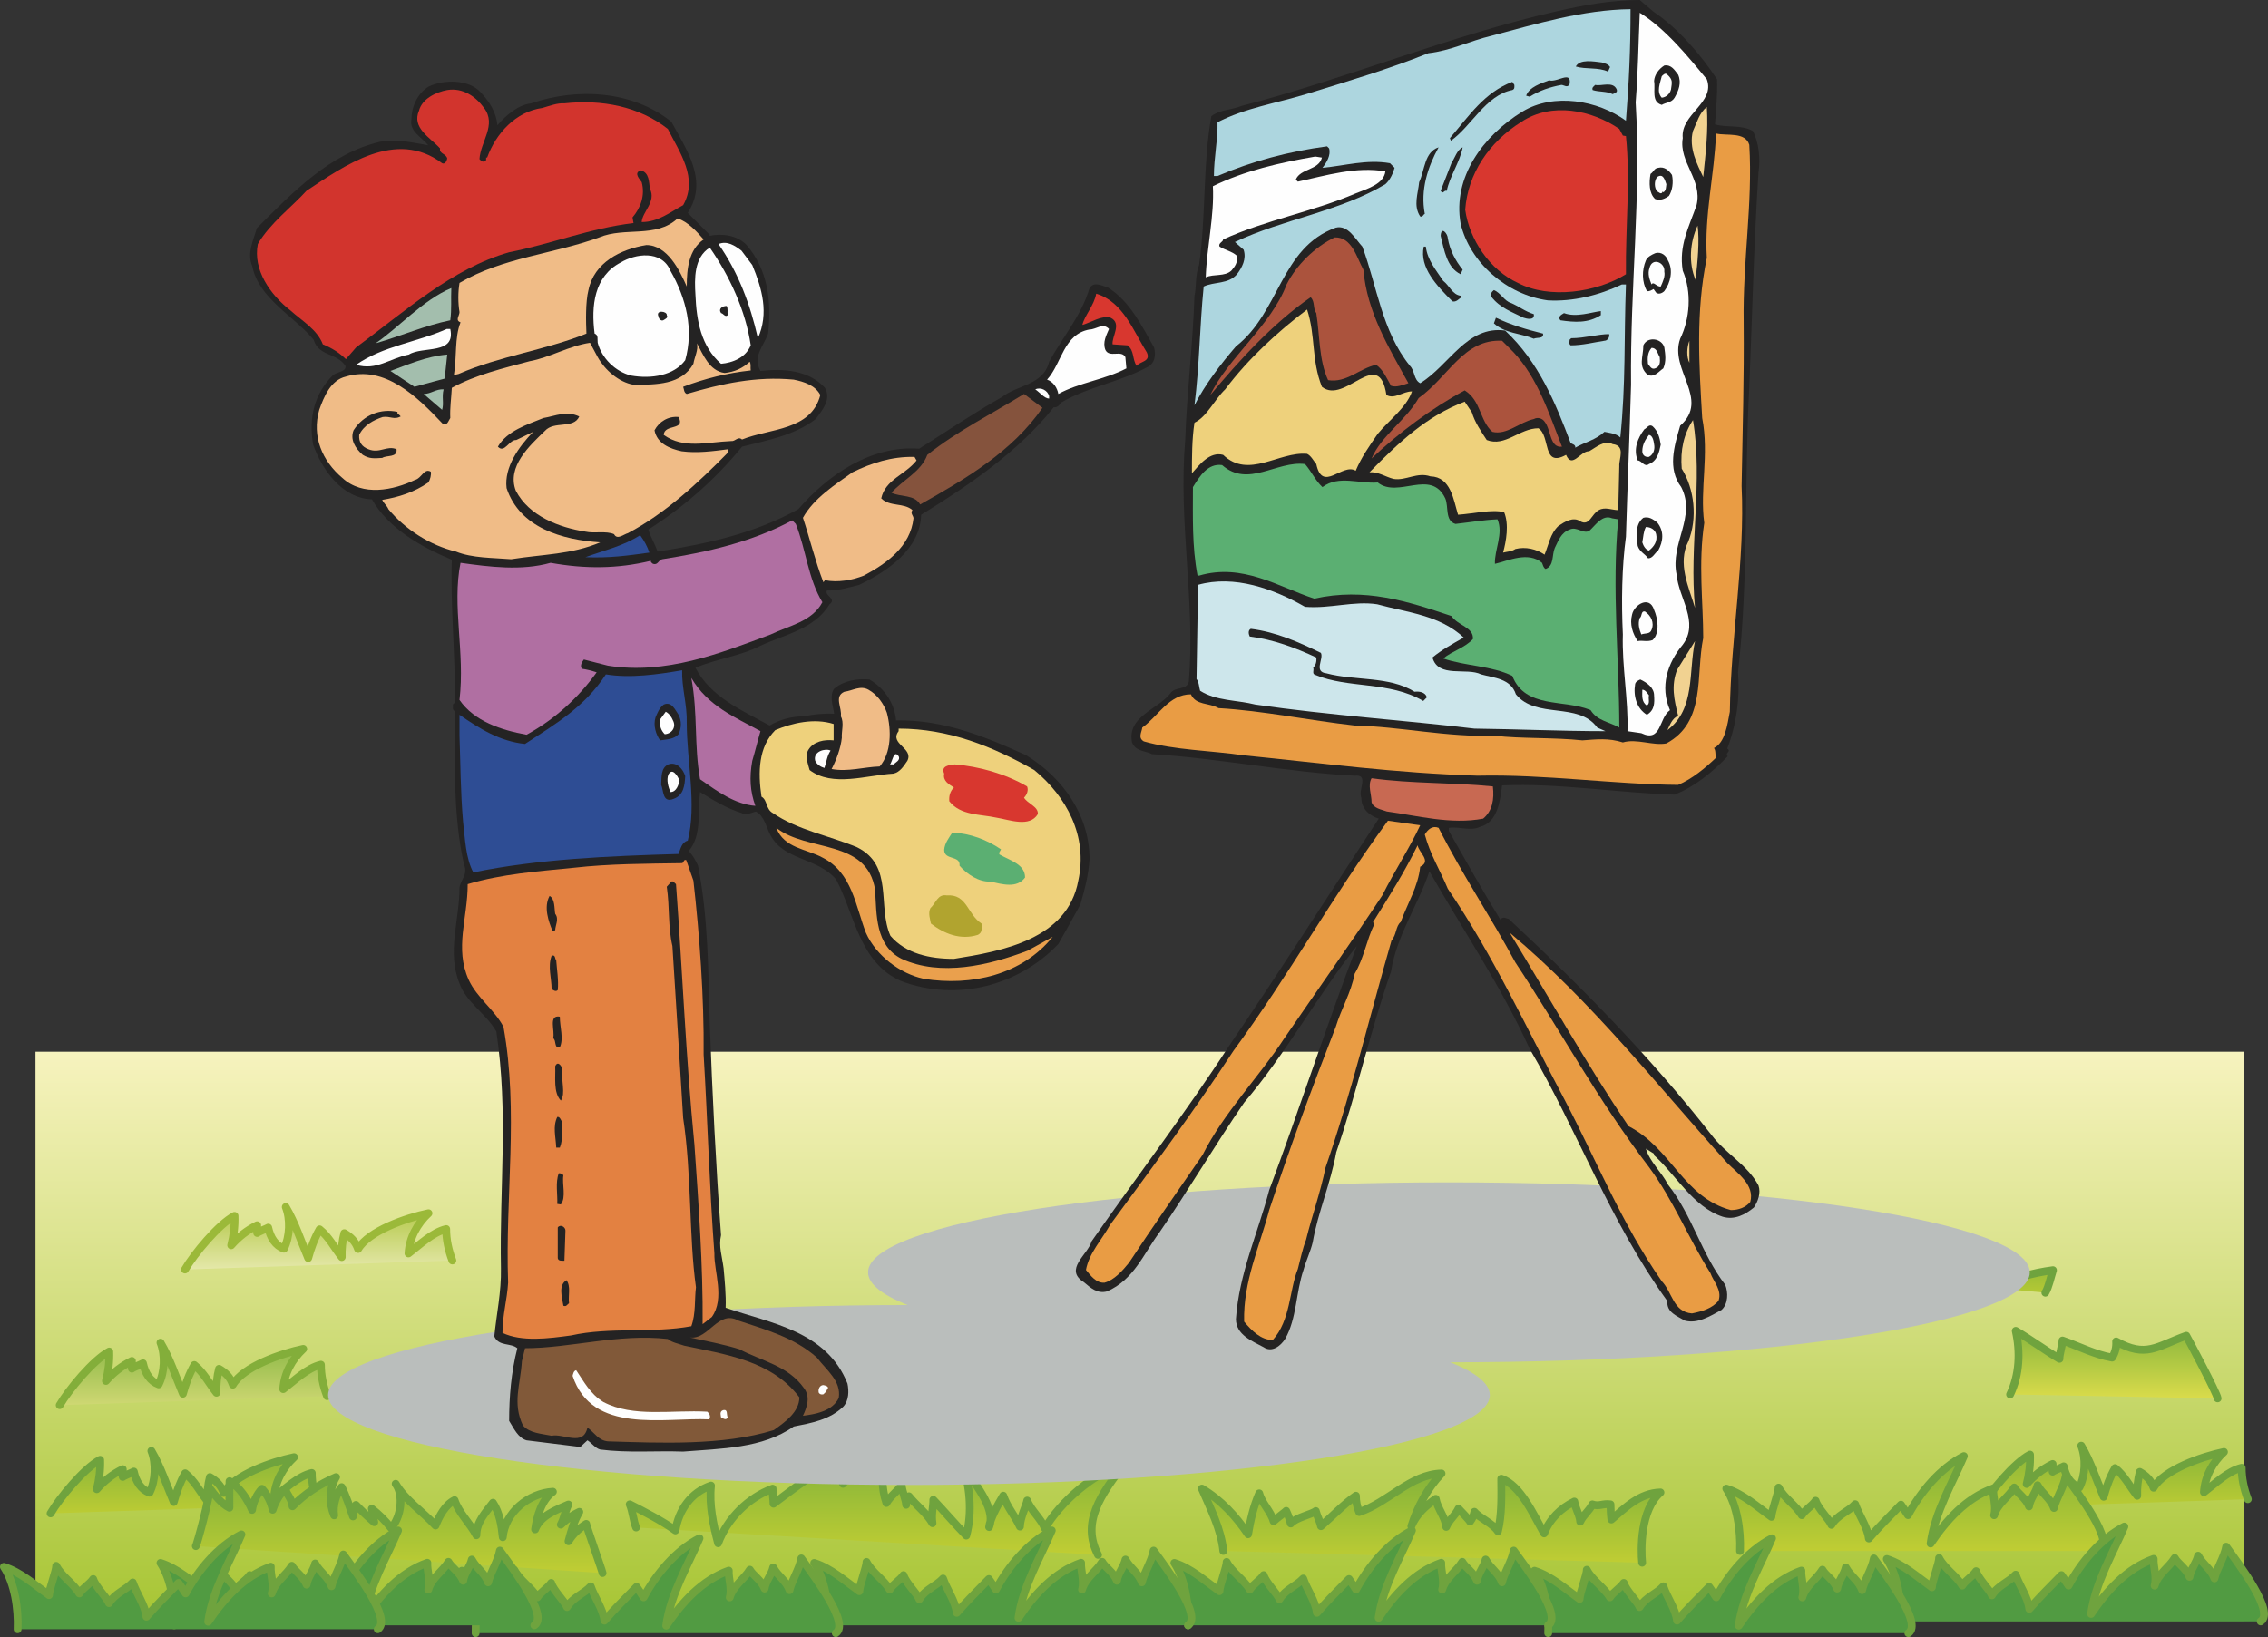 <?xml version="1.0" encoding="UTF-8"?>
<!DOCTYPE svg PUBLIC "-//W3C//DTD SVG 1.1//EN" "http://www.w3.org/Graphics/SVG/1.1/DTD/svg11.dtd">
<svg version="1.1" xmlns="http://www.w3.org/2000/svg" xmlns:xlink="http://www.w3.org/1999/xlink" x="0" y="0" width="412.313" height="297.702" viewBox="0, 0, 412.313, 297.702">
  <rect x="0" y="0" width="412.313" height="297.702" fill="#333333" stroke="none"/>
  <defs>
    <linearGradient id="Gradient_1" gradientUnits="userSpaceOnUse" x1="307.852" y1="572.599" x2="307.852" y2="682.925" gradientTransform="matrix(1, 0, 0, 1, -100.621, -385.811)">
      <stop offset="0" stop-color="#FAF5C4"/>
      <stop offset="1" stop-color="#A5C430"/>
    </linearGradient>
    <linearGradient id="Gradient_2" gradientUnits="userSpaceOnUse" x1="135.78" y1="644.736" x2="135.78" y2="627.679" gradientTransform="matrix(1, 0, 0, 1, -100.621, -385.811)">
      <stop offset="0" stop-color="#E3E180"/>
      <stop offset="0.01" stop-color="#E3E180"/>
      <stop offset="1" stop-color="#7BB03B"/>
    </linearGradient>
    <linearGradient id="Gradient_3" gradientUnits="userSpaceOnUse" x1="158.553" y1="620.063" x2="158.553" y2="603.004" gradientTransform="matrix(1, 0, 0, 1, -100.621, -385.811)">
      <stop offset="0" stop-color="#F3F1C6"/>
      <stop offset="0.01" stop-color="#F3F1C6"/>
      <stop offset="1" stop-color="#A7C030"/>
    </linearGradient>
    <linearGradient id="Gradient_4" gradientUnits="userSpaceOnUse" x1="134.123" y1="664.423" x2="134.123" y2="647.367" gradientTransform="matrix(1, 0, 0, 1, -100.621, -385.811)">
      <stop offset="0" stop-color="#CBD232"/>
      <stop offset="0.01" stop-color="#CBD232"/>
      <stop offset="1" stop-color="#7BB03B"/>
    </linearGradient>
    <linearGradient id="Gradient_5" gradientUnits="userSpaceOnUse" x1="484.964" y1="663.476" x2="484.964" y2="646.413" gradientTransform="matrix(1, 0, 0, 1, -100.621, -385.811)">
      <stop offset="0" stop-color="#CBD232"/>
      <stop offset="0.01" stop-color="#CBD232"/>
      <stop offset="1" stop-color="#7BB03B"/>
    </linearGradient>
    <linearGradient id="Gradient_6" gradientUnits="userSpaceOnUse" x1="173.195" y1="675.268" x2="173.195" y2="652.12" gradientTransform="matrix(1, 0, 0, 1, -100.621, -385.811)">
      <stop offset="0" stop-color="#CBD232"/>
      <stop offset="0.01" stop-color="#CBD232"/>
      <stop offset="1" stop-color="#7BB03B"/>
    </linearGradient>
    <linearGradient id="Gradient_7" gradientUnits="userSpaceOnUse" x1="260.197" y1="671.963" x2="260.197" y2="648.401" gradientTransform="matrix(1, 0, 0, 1, -100.621, -385.811)">
      <stop offset="0" stop-color="#CBD232"/>
      <stop offset="0.01" stop-color="#CBD232"/>
      <stop offset="1" stop-color="#7BB03B"/>
    </linearGradient>
    <linearGradient id="Gradient_8" gradientUnits="userSpaceOnUse" x1="360.803" y1="673.388" x2="360.803" y2="651.468" gradientTransform="matrix(1, 0, 0, 1, -100.621, -385.811)">
      <stop offset="0" stop-color="#CBD232"/>
      <stop offset="0.01" stop-color="#CBD232"/>
      <stop offset="1" stop-color="#7BB03B"/>
    </linearGradient>
    <linearGradient id="Gradient_9" gradientUnits="userSpaceOnUse" x1="448.75" y1="671.252" x2="448.75" y2="648.309" gradientTransform="matrix(1, 0, 0, 1, -100.621, -385.811)">
      <stop offset="0" stop-color="#CBD232"/>
      <stop offset="0.01" stop-color="#CBD232"/>
      <stop offset="1" stop-color="#7BB03B"/>
    </linearGradient>
    <linearGradient id="Gradient_10" gradientUnits="userSpaceOnUse" x1="484.915" y1="643.497" x2="484.915" y2="625.528" gradientTransform="matrix(1, 0, 0, 1, -100.621, -385.811)">
      <stop offset="0" stop-color="#EFE54E"/>
      <stop offset="0.01" stop-color="#EFE54E"/>
      <stop offset="1" stop-color="#7BB03B"/>
    </linearGradient>
    <linearGradient id="Gradient_11" gradientUnits="userSpaceOnUse" x1="457.496" y1="624.28" x2="457.496" y2="612.445" gradientTransform="matrix(1, 0, 0, 1, -100.621, -385.811)">
      <stop offset="0" stop-color="#CBD232"/>
      <stop offset="0.01" stop-color="#CBD232"/>
      <stop offset="1" stop-color="#7BB03B"/>
    </linearGradient>
  </defs>
  <g id="Layer_1">
    <path d="M6.452,294.74 L408.008,294.74 L408.008,191.259 L6.452,191.259 z" fill="url(#Gradient_1)" id="path901"/>
    <path d="M28.846,251.747 C27.306,251.192 26.374,249.743 25.989,247.914 L25.989,247.914 C25.68,248.12 24.224,248.651 23.981,248.884 L23.981,248.884 C23.954,248.419 23.954,247.955 23.978,247.489 L23.978,247.489 C22.172,248.365 20.579,249.609 19.259,251.124 L19.259,251.124 C19.714,249.38 19.933,247.584 19.862,245.778 L19.862,245.778 C16.996,247.247 12.431,252.788 10.85,255.527 L10.85,255.527 L59.466,253.894 C58.764,252.081 58.344,250.124 58.344,248.177 L58.344,248.177 C55.821,248.774 53.524,251.063 51.489,252.61 L51.489,252.61 C51.657,249.776 53.082,247.197 55.127,245.3 L55.127,245.3 C51.051,246.153 44.26,248.511 42.326,251.805 L42.326,251.805 C41.865,250.424 40.949,249.568 39.82,248.928 L39.82,248.928 C39.457,250.296 39.302,251.839 39.356,253.271 L39.356,253.271 C37.988,251.542 37.028,249.588 35.327,248.231 L35.327,248.231 C34.393,249.847 33.737,251.67 33.251,253.448 L33.251,253.448 C31.931,250.343 30.9,247.079 29.176,244.165 L29.176,244.165 C30.054,246.382 29.947,249.568 28.846,251.747 z" fill="url(#Gradient_2)" id="path903"/>
    <path d="M10.851,255.527 C12.431,252.788 16.996,247.247 19.862,245.778 C19.933,247.584 19.714,249.38 19.259,251.124 C20.58,249.608 22.173,248.365 23.978,247.489 C23.955,247.954 23.955,248.419 23.982,248.883 C24.225,248.651 25.68,248.12 25.99,247.914 C26.373,249.743 27.307,251.191 28.846,251.747 C29.948,249.568 30.055,246.381 29.176,244.165 C30.901,247.079 31.932,250.342 33.252,253.448 C33.737,251.67 34.394,249.847 35.327,248.23 C37.028,249.588 37.988,251.542 39.356,253.27 C39.302,251.839 39.457,250.296 39.821,248.927 C40.949,249.568 41.865,250.423 42.327,251.804 C44.26,248.51 51.051,246.152 55.127,245.299 C53.082,247.196 51.658,249.776 51.489,252.61 C53.524,251.063 55.821,248.773 58.344,248.176 C58.344,250.124 58.765,252.081 59.466,253.893" fill-opacity="0" stroke="#83AE3A" stroke-width="1.423" stroke-linecap="round" stroke-linejoin="round" id="path905"/>
    <path d="M51.62,227.076 C50.081,226.52 49.148,225.072 48.76,223.246 L48.76,223.246 C48.451,223.452 46.995,223.98 46.756,224.217 L46.756,224.217 C46.722,223.748 46.722,223.28 46.749,222.816 L46.749,222.816 C44.948,223.694 43.351,224.938 42.031,226.454 L42.031,226.454 C42.485,224.708 42.704,222.913 42.636,221.11 L42.636,221.11 C39.77,222.576 35.203,228.124 33.626,230.859 L33.626,230.859 L82.236,229.222 C81.54,227.407 81.115,225.456 81.119,223.509 L81.119,223.509 C78.592,224.106 76.295,226.392 74.261,227.936 L74.261,227.936 C74.429,225.105 75.857,222.525 77.899,220.632 L77.899,220.632 C73.822,221.481 67.031,223.839 65.098,227.134 L65.098,227.134 C64.636,225.753 63.723,224.9 62.595,224.254 L62.595,224.254 C62.231,225.624 62.073,227.167 62.13,228.603 L62.13,228.603 C60.76,226.874 59.802,224.917 58.102,223.559 L58.102,223.559 C57.168,225.18 56.511,226.999 56.027,228.781 L56.027,228.781 C54.703,225.671 53.675,222.411 51.951,219.494 L51.951,219.494 C52.826,221.71 52.718,224.898 51.62,227.076 z" fill="url(#Gradient_3)" id="path907"/>
    <path d="M33.626,230.859 C35.203,228.124 39.77,222.576 42.637,221.11 C42.704,222.913 42.485,224.708 42.031,226.453 C43.351,224.937 44.948,223.694 46.75,222.815 C46.723,223.28 46.723,223.748 46.756,224.216 C46.996,223.98 48.451,223.452 48.761,223.246 C49.148,225.072 50.082,226.52 51.621,227.076 C52.719,224.897 52.827,221.71 51.951,219.494 C53.675,222.411 54.703,225.672 56.027,228.781 C56.512,226.999 57.168,225.179 58.102,223.559 C59.803,224.917 60.76,226.874 62.13,228.602 C62.073,227.167 62.231,225.624 62.595,224.254 C63.724,224.9 64.637,225.753 65.098,227.133 C67.032,223.838 73.823,221.481 77.899,220.631 C75.857,222.525 74.429,225.105 74.261,227.935 C76.295,226.392 78.593,224.105 81.119,223.508 C81.116,225.456 81.54,227.406 82.237,229.221" fill-opacity="0" stroke="#9BB939" stroke-width="1.423" stroke-linecap="round" stroke-linejoin="round" id="path909"/>
    <path d="M27.185,271.437 C25.645,270.884 24.712,269.429 24.328,267.606 L24.328,267.606 C24.018,267.811 22.564,268.341 22.317,268.577 L22.317,268.577 C22.29,268.108 22.29,267.64 22.317,267.176 L22.317,267.176 C20.512,268.055 18.919,269.298 17.598,270.809 L17.598,270.809 C18.053,269.069 18.269,267.273 18.204,265.47 L18.204,265.47 C15.335,266.933 10.767,272.481 9.193,275.213 L9.193,275.213 L57.808,273.579 C57.104,271.767 56.683,269.816 56.683,267.866 L56.683,267.866 C54.16,268.462 51.863,270.746 49.825,272.296 L49.825,272.296 C49.997,269.459 51.425,266.889 53.463,264.989 L53.463,264.989 C49.39,265.838 42.6,268.199 40.663,271.49 L40.663,271.49 C40.204,270.116 39.289,269.261 38.16,268.611 L38.16,268.611 C37.799,269.981 37.641,271.525 37.695,272.959 L37.695,272.959 C36.324,271.234 35.364,269.275 33.663,267.92 L33.663,267.92 C32.733,269.538 32.08,271.356 31.587,273.142 L31.587,273.142 C30.267,270.028 29.24,266.775 27.518,263.85 L27.518,263.85 C28.394,266.067 28.29,269.261 27.185,271.437 z" fill="url(#Gradient_4)" id="path911"/>
    <path d="M9.193,275.213 C10.766,272.481 15.334,266.933 18.204,265.471 C18.268,267.274 18.052,269.068 17.598,270.81 C18.918,269.298 20.511,268.055 22.317,267.176 C22.29,267.641 22.29,268.109 22.317,268.577 C22.563,268.341 24.018,267.812 24.328,267.607 C24.712,269.429 25.645,270.884 27.185,271.437 C28.289,269.261 28.395,266.067 27.518,263.851 C29.239,266.775 30.267,270.028 31.587,273.142 C32.08,271.356 32.733,269.537 33.662,267.92 C35.363,269.275 36.323,271.234 37.694,272.959 C37.64,271.525 37.8,269.982 38.16,268.61 C39.289,269.261 40.205,270.116 40.662,271.49 C42.599,268.199 49.39,265.838 53.464,264.989 C51.425,266.889 49.996,269.459 49.824,272.296 C51.862,270.746 54.16,268.462 56.683,267.866 C56.683,269.817 57.104,271.767 57.808,273.579" fill-opacity="0" stroke="#6FA33E" stroke-width="1.423" stroke-linecap="round" stroke-linejoin="round" id="path913"/>
    <path d="M378.028,270.486 C376.489,269.931 375.555,268.48 375.172,266.653 L375.172,266.653 C374.862,266.858 373.406,267.395 373.161,267.623 L373.161,267.623 C373.134,267.158 373.134,266.693 373.161,266.228 L373.161,266.228 C371.354,267.105 369.762,268.348 368.445,269.863 L368.445,269.863 C368.896,268.122 369.115,266.324 369.047,264.517 L369.047,264.517 C366.177,265.986 361.614,271.527 360.036,274.267 L360.036,274.267 L408.651,272.629 C407.947,270.816 407.526,268.863 407.53,266.916 L407.53,266.916 C405.003,267.516 402.706,269.803 400.668,271.348 L400.668,271.348 C400.84,268.512 402.267,265.936 404.31,264.039 L404.31,264.039 C400.233,264.892 393.442,267.249 391.509,270.544 L391.509,270.544 C391.047,269.16 390.131,268.311 389.003,267.671 L389.003,267.671 C388.642,269.035 388.483,270.574 388.538,272.009 L388.538,272.009 C387.17,270.281 386.207,268.324 384.513,266.97 L384.513,266.97 C383.576,268.587 382.922,270.41 382.433,272.188 L382.433,272.188 C381.113,269.082 380.083,265.818 378.362,262.901 L378.362,262.901 C379.237,265.12 379.133,268.311 378.028,270.486 z" fill="url(#Gradient_5)" id="path915"/>
    <path d="M360.036,274.267 C361.613,271.528 366.178,265.987 369.047,264.518 C369.115,266.324 368.895,268.122 368.444,269.864 C369.762,268.348 371.354,267.105 373.16,266.229 C373.134,266.694 373.134,267.159 373.16,267.623 C373.406,267.395 374.861,266.859 375.172,266.654 C375.556,268.48 376.488,269.931 378.027,270.487 C379.133,268.311 379.237,265.121 378.361,262.901 C380.083,265.818 381.113,269.082 382.433,272.188 C382.922,270.41 383.576,268.587 384.513,266.97 C386.207,268.325 387.17,270.282 388.538,272.009 C388.483,270.575 388.642,269.036 389.003,267.671 C390.131,268.311 391.047,269.16 391.509,270.544 C393.442,267.249 400.233,264.892 404.309,264.039 C402.267,265.936 400.84,268.513 400.668,271.349 C402.706,269.803 405.003,267.516 407.529,266.916 C407.526,268.864 407.947,270.817 408.651,272.629" fill-opacity="0" stroke="#6FA33E" stroke-width="1.423" stroke-linecap="round" stroke-linejoin="round" id="path917"/>
    <path d="M53.176,273.916 C53.149,272.652 52.061,271.706 51.86,270.756 L51.86,270.756 C50.818,271.757 50.01,273.111 49.573,274.549 L49.573,274.549 C49.276,273.121 48.612,271.821 47.629,270.744 L47.629,270.744 C46.688,271.734 46.015,273.155 45.823,274.573 L45.823,274.573 C44.988,272.622 43.509,270.393 41.73,269.355 L41.73,269.355 C41.666,270.965 41.72,272.579 41.707,274.182 L41.707,274.182 C40.234,273.431 39.082,271.936 38.035,270.544 L38.035,270.544 C38.395,271.551 35.782,280.977 35.607,281.159 L35.607,281.159 L109.545,286.06 C109.465,285.571 106.639,277.668 106.575,277.126 L106.575,277.126 C105.278,277.918 104.125,278.982 103.354,280.279 L103.354,280.279 C103.826,278.457 104.358,276.56 105.318,274.939 L105.318,274.939 C104.069,275.52 102.947,276.294 101.956,277.258 L101.956,277.258 C102.563,276.152 102.761,274.738 103.334,273.6 L103.334,273.6 C101.074,274.596 98.214,275.63 97.281,278.12 L97.281,278.12 C97.617,275.715 98.477,272.733 100.515,271.275 L100.515,271.275 C96.132,271.52 91.797,275.025 91.407,279.548 L91.407,279.548 C91.191,277.426 90.816,275.067 89.617,273.275 L89.617,273.275 C88.246,275.109 86.619,276.738 86.606,279.191 L86.606,279.191 C85.464,277.025 83.443,275.169 82.634,272.808 L82.634,272.808 C80.964,273.633 79.882,275.64 79.178,277.419 L79.178,277.419 C76.969,275.018 74.009,273.026 72.215,270.29 L72.215,270.29 C73.387,272.495 72.75,276.092 71.114,277.89 L71.114,277.89 C70.09,276.577 68.905,275.392 67.591,274.374 L67.591,274.374 C67.827,275.139 67.844,276.145 68.035,276.812 L68.035,276.812 C66.87,275.82 65.768,274.781 64.707,273.677 L64.707,273.677 C64.569,274.324 64.218,274.886 64.172,275.762 L64.172,275.762 C63.538,273.966 62.966,272.144 62.11,270.437 L62.11,270.437 C61.095,271.618 60.469,273.828 60.749,275.569 L60.749,275.569 C59.809,273.289 59.826,270.712 61.095,268.608 L61.095,268.608 C58.118,269.89 55.443,271.595 53.176,273.916 z M72.215,270.29 C72.129,270.13 72.034,269.977 71.93,269.833 L71.93,269.833 C72.021,269.988 72.116,270.14 72.215,270.29 z M35.607,281.159 L35.599,281.158 C35.601,281.162 35.604,281.163 35.607,281.159 z" fill="url(#Gradient_6)" id="path919"/>
    <path d="M35.6,281.158 C35.674,281.367 38.403,271.571 38.036,270.544 C39.083,271.935 40.235,273.43 41.707,274.181 C41.721,272.578 41.666,270.965 41.731,269.354 C43.509,270.392 44.988,272.622 45.824,274.573 C46.016,273.154 46.689,271.733 47.629,270.743 C48.613,271.82 49.276,273.121 49.573,274.549 C50.011,273.11 50.819,271.757 51.86,270.756 C52.062,271.706 53.15,272.652 53.177,273.916 C55.444,271.595 58.119,269.89 61.096,268.607 C59.827,270.712 59.809,273.289 60.749,275.569 C60.47,273.828 61.096,271.618 62.11,270.436 C62.966,272.143 63.538,273.966 64.172,275.762 C64.219,274.886 64.569,274.323 64.707,273.677 C65.768,274.781 66.87,275.819 68.036,276.812 C67.844,276.145 67.827,275.138 67.591,274.374 C68.905,275.391 70.09,276.577 71.114,277.89 C72.87,275.961 73.475,271.962 71.93,269.833 C73.681,272.807 76.848,274.886 79.179,277.419 C79.883,275.64 80.964,273.633 82.635,272.807 C83.443,275.169 85.464,277.025 86.606,279.19 C86.62,276.738 88.246,275.108 89.618,273.275 C90.817,275.067 91.191,277.426 91.407,279.548 C91.797,275.024 96.132,271.52 100.515,271.274 C98.477,272.733 97.618,275.715 97.281,278.12 C98.214,275.63 101.074,274.596 103.334,273.599 C102.762,274.737 102.563,276.152 101.956,277.258 C102.947,276.294 104.069,275.519 105.318,274.939 C104.358,276.56 103.826,278.457 103.354,280.279 C104.126,278.982 105.278,277.918 106.575,277.126 C106.639,277.668 109.465,285.571 109.546,286.059" fill-opacity="0" stroke="#6FA33E" stroke-width="1.423" stroke-linecap="round" stroke-linejoin="round" id="path921"/>
    <path d="M153.249,269.833 C153.606,268.264 153.047,266.486 153.263,265.01 L153.263,265.01 C148.729,267.3 144.662,270.41 140.618,273.452 L140.618,273.452 C140.62,272.608 140.418,271.578 140.458,270.716 L140.458,270.716 C136.681,272.096 133.345,275.071 131.412,278.711 L131.412,278.711 L199.62,282.755 C196.575,276.935 199.943,271.925 204.67,265.892 L204.67,265.892 C198.728,267.96 192.806,273.084 189.959,277.942 L189.959,277.942 C189.246,276.132 187.443,274.704 186.739,272.882 L186.739,272.882 C186.641,273.64 185.436,275.997 185.422,277.614 L185.422,277.614 C184.516,275.621 183.135,274.169 182.387,271.989 L182.387,271.989 C181.603,273.298 180.546,275.179 180.061,276.666 L180.061,276.666 C180.425,273.162 176.455,269.096 174.804,265.824 L174.804,265.824 C176.354,269.931 176.799,275.129 175.663,279.245 L175.663,279.245 C173.676,277.21 171.52,274.676 169.674,272.751 L169.674,272.751 C169.704,273.937 169.257,275.369 169.522,276.995 L169.522,276.995 C168.488,275.163 166.548,273.751 165.237,272.101 L165.237,272.101 C164.874,272.467 164.701,272.914 164.716,273.439 L164.716,273.439 C164.609,272.552 163.995,271.101 163.913,270.076 L163.913,270.076 C163.153,271.221 161.859,272.043 161.141,273.323 L161.141,273.323 C160.205,270.609 160.37,267.764 160.512,264.888 L160.512,264.888 C157.753,266.017 155.088,267.569 153.249,269.833 z M122.806,278.201 L130.046,278.63 C129.403,275.853 128.96,272.968 129.255,270.157 L129.255,270.157 C125.666,271.364 123.457,274.498 122.806,278.201 z M115.643,277.776 L122.618,278.19 C120.194,276.487 117.163,274.919 114.481,273.566 L114.481,273.566 C115.043,274.879 115.127,276.567 115.643,277.776 z M122.787,278.309 C122.793,278.273 122.799,278.237 122.806,278.201 L122.806,278.201 L122.618,278.19 C122.675,278.229 122.731,278.269 122.787,278.309 z M130.545,280.64 C130.789,279.98 131.08,279.336 131.412,278.711 L131.412,278.711 L130.046,278.63 C130.203,279.307 130.372,279.978 130.545,280.64 z" fill="url(#Gradient_7)" id="path923"/>
    <path d="M115.643,277.776 C115.127,276.567 115.043,274.879 114.481,273.565 C117.226,274.95 120.335,276.56 122.788,278.308 C123.414,274.559 125.631,271.376 129.255,270.156 C128.888,273.653 129.663,277.264 130.545,280.639 C132.213,276.138 136.033,272.333 140.459,270.715 C140.418,271.578 140.621,272.608 140.618,273.451 C144.663,270.409 148.729,267.299 153.263,265.009 C153.047,266.485 153.606,268.263 153.249,269.833 C155.088,267.569 157.753,266.016 160.512,264.887 C160.371,267.764 160.206,270.608 161.142,273.323 C161.859,272.043 163.153,271.22 163.914,270.075 C164.002,271.187 164.716,272.797 164.733,273.649 C164.659,273.033 164.827,272.514 165.238,272.1 C166.548,273.751 168.489,275.162 169.523,276.995 C169.257,275.368 169.705,273.936 169.674,272.75 C171.52,274.676 173.676,277.21 175.664,279.245 C176.799,275.129 176.354,269.93 174.805,265.824 C176.62,269.422 181.239,273.979 179.817,277.695 C179.999,276.159 181.407,273.626 182.387,271.989 C183.135,274.169 184.516,275.62 185.422,277.614 C185.436,275.997 186.642,273.639 186.739,272.881 C187.443,274.704 189.246,276.131 189.959,277.941 C192.806,273.084 198.728,267.96 204.67,265.891 C199.944,271.924 196.576,276.934 199.621,282.755" fill-opacity="0" stroke="#6FA33E" stroke-width="1.423" stroke-linecap="round" stroke-linejoin="round" id="path925"/>
    <path d="M247.089,274.967 C246.689,274.01 246.497,273.02 246.5,271.999 L246.5,271.999 C244.283,273.545 242.252,275.702 240.141,277.534 L240.141,277.534 C239.948,276.58 239.43,275.694 239.207,274.792 L239.207,274.792 C238.494,275.392 235.577,275.961 234.653,277.052 L234.653,277.052 C234.447,276.26 234.171,275.496 233.817,274.762 L233.817,274.762 C233.601,275.02 231.975,276.189 231.528,276.631 L231.528,276.631 C231.022,274.835 229.361,273.317 228.923,271.569 L228.923,271.569 C227.892,273.923 227.309,276.442 226.895,279.002 L226.895,279.002 C224.655,275.698 221.978,272.777 218.497,270.702 L218.497,270.702 C220.053,274.367 221.97,278.009 222.394,282.044 L222.394,282.044 L298.537,284.18 C298.284,281.795 298.197,274.536 301.865,271.403 L301.865,271.403 C298.069,271.494 295.425,274.223 292.945,276.324 L292.945,276.324 C292.827,275.418 292.797,274.481 292.781,273.572 L292.781,273.572 C292.152,273.476 291.685,273.553 291.249,273.631 L291.249,273.631 C290.7,273.728 290.199,273.825 289.487,273.575 L289.487,273.575 C288.94,274.731 287.792,275.546 287.276,276.705 L287.276,276.705 C287.212,275.526 286.347,274.2 286.208,273.061 L286.208,273.061 C283.709,274.262 281.677,276.294 280.714,278.848 L280.714,278.848 C278.757,275.418 276.41,270.042 272.923,268.903 L272.923,268.903 C272.944,272.164 273.051,275.455 272.316,278.457 L272.316,278.457 C271.397,277.035 268.972,276.052 268.045,274.927 L268.045,274.927 C267.917,275.58 267.654,276.173 267.25,276.698 L267.25,276.698 C267.035,276.298 265.438,274.664 265.152,274.353 L265.152,274.353 C264.626,275.536 263.406,276.402 262.918,277.665 L262.918,277.665 C262.73,275.846 261.326,274.34 261.012,272.565 L261.012,272.565 C259.246,273.795 257.512,275.294 256.576,277.54 L256.576,277.54 C257.73,273.976 259.449,270.702 262.063,267.954 L262.063,267.954 C256.414,268.088 252.365,273.239 247.089,274.967 z" fill="url(#Gradient_8)" id="path927"/>
    <path d="M222.395,282.044 C221.971,278.009 220.054,274.367 218.498,270.702 C221.978,272.777 224.656,275.698 226.896,279.002 C227.31,276.442 227.893,273.923 228.923,271.568 C229.362,273.316 231.022,274.835 231.528,276.631 C231.975,276.19 233.602,275.021 233.818,274.762 C234.171,275.496 234.448,276.261 234.654,277.052 C235.577,275.961 238.494,275.392 239.207,274.792 C239.43,275.694 239.949,276.58 240.141,277.534 C242.252,275.701 244.284,273.545 246.5,271.999 C246.498,273.02 246.689,274.01 247.09,274.967 C252.366,273.239 256.415,268.088 262.063,267.953 C259.45,270.702 257.731,273.977 256.576,277.54 C257.512,275.294 259.247,273.795 261.012,272.565 C261.326,274.34 262.73,275.846 262.918,277.665 C263.407,276.401 264.626,275.536 265.152,274.354 C265.438,274.664 267.036,276.298 267.25,276.698 C267.655,276.173 267.917,275.58 268.045,274.927 C268.972,276.052 271.397,277.035 272.317,278.457 C273.051,275.455 272.944,272.164 272.923,268.903 C276.41,270.042 278.757,275.418 280.714,278.848 C281.678,276.294 283.709,274.263 286.208,273.061 C286.347,274.199 287.212,275.526 287.277,276.705 C287.792,275.546 288.941,274.732 289.487,273.575 C290.766,274.023 291.363,273.354 292.781,273.572 C292.797,274.482 292.828,275.418 292.946,276.324 C295.425,274.223 298.07,271.494 301.866,271.403 C298.198,274.536 298.285,281.795 298.538,284.18" fill-opacity="0" stroke="#6FA33E" stroke-width="1.423" stroke-linecap="round" stroke-linejoin="round" id="path929"/>
    <path d="M346.872,275.526 C346.488,274.913 345.973,274.212 345.589,273.626 L345.589,273.626 C343.625,275.655 341.561,277.661 339.748,279.773 L339.748,279.773 C339.526,277.705 337.875,275.411 337.261,273.538 L337.261,273.538 C336.043,274.893 334.062,275.466 332.943,277.298 L332.943,277.298 C332.623,276.369 330.477,274.307 330.07,272.913 L330.07,272.913 C329.427,273.868 328.17,274.549 327.557,275.536 L327.557,275.536 C326.516,273.777 324.297,272.39 323.34,270.52 L323.34,270.52 C323.384,271.376 322.053,274.755 322.039,275.839 L322.039,275.839 C319.392,273.956 316.916,271.686 313.837,270.702 L313.837,270.702 C315.805,273.704 316.475,278.335 316.33,282.044 L316.33,282.044 L381.801,282.044 C384.439,280.329 377.95,271.797 375.532,268.459 L375.532,268.459 C375.205,270.379 373.693,272.697 373.396,274.226 L373.396,274.226 C372.756,272.45 371.331,271.753 370.425,270.089 L370.425,270.089 C370.138,271.43 369.057,272.548 368.869,273.939 L368.869,273.939 C368.276,272.403 366.727,271.527 366.181,270.507 L366.181,270.507 C365.151,272.246 363.136,273.398 362.523,275.546 L362.523,275.546 C362.984,273.984 362.25,271.976 362.354,270.672 L362.354,270.672 C357.453,272.4 353.829,276.456 350.976,280.687 L350.976,280.687 C351.733,274.973 355.085,269.415 357.022,264.794 L357.022,264.794 C352.686,267.02 349.142,271.309 346.872,275.526 z" fill="url(#Gradient_9)" id="path931"/>
    <path d="M316.33,282.044 C316.475,278.335 315.805,273.704 313.837,270.702 C316.916,271.686 319.392,273.956 322.039,275.839 C322.053,274.755 323.384,271.376 323.34,270.521 C324.297,272.39 326.517,273.777 327.557,275.536 C328.17,274.549 329.427,273.868 330.07,272.912 C330.477,274.307 332.623,276.368 332.943,277.298 C334.061,275.466 336.043,274.893 337.262,273.538 C337.875,275.411 339.525,277.705 339.748,279.773 C341.56,277.661 343.625,275.654 345.589,273.626 C345.973,274.212 346.488,274.913 346.872,275.526 C349.143,271.309 352.686,267.021 357.021,264.794 C355.085,269.415 351.733,274.974 350.976,280.687 C353.828,276.456 357.453,272.4 362.354,270.672 C362.25,271.976 362.984,273.983 362.522,275.546 C363.136,273.398 365.15,272.245 366.181,270.507 C366.726,271.527 368.276,272.403 368.869,273.94 C369.058,272.548 370.139,271.43 370.425,270.089 C371.331,271.753 372.756,272.45 373.396,274.226 C373.692,272.696 375.205,270.379 375.532,268.459 C377.95,271.797 384.438,280.329 381.801,282.044" fill-opacity="0" stroke="#6FA33E" stroke-width="1.423" stroke-linecap="round" stroke-linejoin="round" id="path933"/>
    <path d="M365.432,253.581 L403.154,254.292 C403.013,253.28 397.993,243.849 397.458,242.906 L397.458,242.906 C392.017,244.872 390.147,246.964 384.708,243.942 L384.708,243.942 C384.779,245.007 384.532,245.984 383.977,246.88 L383.977,246.88 C380.82,246.327 377.985,244.833 374.952,243.774 L374.952,243.774 C374.963,244.421 374.357,246.382 374.404,247.102 L374.404,247.102 C371.698,245.49 369.179,243.612 366.453,242.016 L366.453,242.016 C367.31,245.857 367.158,250.01 365.432,253.581 z" fill="url(#Gradient_10)" id="path935"/>
    <path d="M365.433,253.58 C367.158,250.01 367.31,245.856 366.454,242.016 C369.179,243.612 371.699,245.489 374.404,247.102 C374.357,246.382 374.963,244.421 374.953,243.774 C377.985,244.832 380.821,246.327 383.977,246.88 C384.533,245.983 384.779,245.007 384.708,243.942 C390.148,246.964 392.018,244.872 397.458,242.905 C397.994,243.849 403.013,253.28 403.155,254.291" fill-opacity="0" stroke="#6FA33E" stroke-width="1.423" stroke-linecap="round" stroke-linejoin="round" id="path937"/>
    <path d="M340.529,232.231 L346.038,232.732 C345.219,231.803 343.24,230.881 342.769,228.933 L342.769,228.933 C341.982,229.721 340.967,231.062 340.529,232.231 z M346.518,232.775 L351.213,233.202 C351.405,232.095 351.252,231.039 351.649,230.014 L351.649,230.014 C349.326,230.905 348.315,231.012 346.518,232.775 z M351.543,233.232 L358.266,233.843 C358.682,232.664 358.579,231.535 359.174,230.293 L359.174,230.293 C356.491,230.829 353.841,231.738 351.543,233.232 z M362.405,234.171 C361.681,233.675 362.072,233.009 361.738,232.322 L361.738,232.322 C361.008,232.766 359.428,233.132 358.394,233.855 L358.394,233.855 L371.837,235.077 C372.477,233.999 372.846,232.119 373.221,230.988 L373.221,230.988 C369.462,231.473 365.814,232.52 362.405,234.171 z M346.26,233.035 C346.348,232.945 346.434,232.858 346.518,232.775 L346.518,232.775 L346.038,232.732 C346.126,232.832 346.202,232.933 346.26,233.035 z M351.154,233.493 C351.282,233.404 351.412,233.317 351.543,233.232 L351.543,233.232 L351.213,233.202 C351.196,233.299 351.177,233.396 351.154,233.493 z M358.211,233.992 C358.27,233.945 358.331,233.899 358.394,233.855 L358.394,233.855 L358.266,233.843 C358.248,233.893 358.23,233.942 358.211,233.992 z" fill="url(#Gradient_11)" id="path939"/>
    <g id="g1195">
      <path d="M340.529,232.231 C340.966,231.061 341.981,229.72 342.769,228.932 C343.291,231.091 345.666,231.991 346.259,233.035 C348.222,231.02 349.217,230.947 351.648,230.013 C351.217,231.128 351.436,232.28 351.153,233.494 C353.539,231.843 356.338,230.859 359.174,230.293 C358.554,231.586 358.692,232.758 358.211,233.992 C359.231,233.176 360.963,232.792 361.737,232.322 C362.071,233.008 361.68,233.674 362.404,234.171 C365.813,232.52 369.462,231.473 373.22,230.987 C372.846,232.119 372.476,233.999 371.837,235.077" fill-opacity="0" stroke="#6FA33E" stroke-width="1.423" stroke-linecap="round" stroke-linejoin="round" id="path941"/>
      <g id="g947">
        <path d="M345.508,294.858 C345.654,291.145 344.987,286.515 343.016,283.509 C346.098,284.501 348.567,286.764 351.215,288.65 C351.235,287.565 352.566,284.186 352.518,283.335 C353.472,285.205 355.692,286.587 356.733,288.343 C357.345,287.363 358.609,286.679 359.245,285.725 C359.659,287.121 361.799,289.174 362.125,290.111 C363.24,288.272 365.225,287.703 366.437,286.353 C367.053,288.225 368.707,290.512 368.926,292.585 C370.736,290.475 372.8,288.462 374.764,286.436 C375.152,287.02 375.67,287.72 376.047,288.34 C378.318,284.119 381.868,279.832 386.2,277.608 C384.26,282.223 380.911,287.78 380.151,293.494 C383.007,289.27 386.635,285.213 391.529,283.486 C391.432,284.786 392.159,286.794 391.701,288.353 C392.318,286.208 394.325,285.051 395.362,283.322 C395.908,284.337 397.451,285.213 398.047,286.751 C398.236,285.356 399.314,284.241 399.6,282.903 C400.51,284.561 401.931,285.265 402.578,287.033 C402.867,285.507 404.383,283.186 404.713,281.265 C407.129,284.608 413.613,293.137 410.983,294.858" fill="#519B42" id="path943"/>
        <path d="M345.508,294.858 C345.654,291.145 344.987,286.515 343.016,283.509 C346.098,284.501 348.567,286.764 351.215,288.65 C351.235,287.565 352.566,284.186 352.518,283.335 C353.472,285.205 355.692,286.587 356.733,288.343 C357.345,287.363 358.609,286.679 359.245,285.725 C359.659,287.121 361.799,289.174 362.125,290.111 C363.24,288.272 365.225,287.703 366.437,286.353 C367.053,288.225 368.707,290.512 368.926,292.585 C370.736,290.475 372.8,288.462 374.764,286.436 C375.152,287.02 375.67,287.72 376.047,288.34 C378.318,284.119 381.868,279.832 386.2,277.608 C384.26,282.223 380.911,287.78 380.151,293.494 C383.007,289.27 386.635,285.213 391.529,283.486 C391.432,284.786 392.159,286.794 391.701,288.353 C392.318,286.208 394.325,285.051 395.362,283.322 C395.908,284.337 397.451,285.213 398.047,286.751 C398.236,285.356 399.314,284.241 399.6,282.903 C400.51,284.561 401.931,285.265 402.578,287.033 C402.867,285.507 404.383,283.186 404.713,281.265 C407.129,284.608 413.613,293.137 410.983,294.858" fill-opacity="0" stroke="#6FA33E" stroke-width="1.423" stroke-linecap="round" stroke-linejoin="round" id="path945"/>
      </g>
      <g id="g953">
        <path d="M281.459,296.99 C281.604,293.281 280.937,288.649 278.966,285.645 C282.048,286.636 284.521,288.899 287.165,290.782 C287.186,289.701 288.513,286.322 288.472,285.467 C289.429,287.336 291.648,288.723 292.683,290.478 C293.299,289.492 294.559,288.814 295.195,287.861 C295.61,289.249 297.749,291.31 298.072,292.244 C299.194,290.408 301.175,289.836 302.391,288.481 C303,290.361 304.658,292.651 304.877,294.717 C306.689,292.611 308.751,290.596 310.718,288.572 C311.108,289.155 311.621,289.855 311.998,290.475 C314.269,286.251 317.818,281.967 322.147,279.743 C320.21,284.361 316.858,289.916 316.101,295.63 C318.954,291.405 322.582,287.346 327.483,285.618 C327.382,286.918 328.109,288.929 327.654,290.489 C328.268,288.343 330.275,287.187 331.313,285.456 C331.855,286.473 333.405,287.346 333.994,288.886 C334.183,287.491 335.268,286.376 335.551,285.039 C336.46,286.696 337.885,287.396 338.528,289.169 C338.818,287.639 340.334,285.321 340.664,283.401 C343.083,286.74 349.563,295.272 346.933,296.99" fill="#519B42" id="path949"/>
        <path d="M281.459,296.99 C281.604,293.281 280.937,288.649 278.966,285.645 C282.048,286.636 284.521,288.899 287.165,290.782 C287.186,289.701 288.513,286.322 288.472,285.467 C289.429,287.336 291.648,288.723 292.683,290.478 C293.299,289.492 294.559,288.814 295.195,287.861 C295.61,289.249 297.749,291.31 298.072,292.244 C299.194,290.408 301.175,289.836 302.391,288.481 C303,290.361 304.658,292.651 304.877,294.717 C306.689,292.611 308.751,290.596 310.718,288.572 C311.108,289.155 311.621,289.855 311.998,290.475 C314.269,286.251 317.818,281.967 322.147,279.743 C320.21,284.361 316.858,289.916 316.101,295.63 C318.954,291.405 322.582,287.346 327.483,285.618 C327.382,286.918 328.109,288.929 327.654,290.489 C328.268,288.343 330.275,287.187 331.313,285.456 C331.855,286.473 333.405,287.346 333.994,288.886 C334.183,287.491 335.268,286.376 335.551,285.039 C336.46,286.696 337.885,287.396 338.528,289.169 C338.818,287.639 340.334,285.321 340.664,283.401 C343.083,286.74 349.563,295.272 346.933,296.99" fill-opacity="0" stroke="#6FA33E" stroke-width="1.423" stroke-linecap="round" stroke-linejoin="round" id="path951"/>
      </g>
      <g id="g959">
        <path d="M215.988,295.568 C216.133,291.856 215.466,287.224 213.495,284.223 C216.577,285.214 219.05,287.47 221.694,289.357 C221.715,288.279 223.045,284.897 222.998,284.042 C223.954,285.915 226.171,287.298 227.212,289.053 C227.828,288.07 229.088,287.389 229.724,286.436 C230.138,287.828 232.278,289.885 232.601,290.819 C233.723,288.986 235.7,288.414 236.92,287.059 C237.533,288.936 239.187,291.226 239.406,293.292 C241.218,291.186 243.279,289.174 245.244,287.15 C245.634,287.733 246.146,288.43 246.523,289.05 C248.797,284.83 252.344,280.542 256.683,278.318 C254.739,282.936 251.387,288.491 250.63,294.208 C253.483,289.983 257.114,285.921 262.009,284.196 C261.908,285.497 262.638,287.505 262.18,289.064 C262.797,286.918 264.801,285.766 265.839,284.028 C266.384,285.048 267.93,285.921 268.523,287.461 C268.712,286.069 269.793,284.951 270.08,283.614 C270.989,285.274 272.411,285.975 273.057,287.747 C273.347,286.217 274.863,283.9 275.189,281.98 C277.608,285.318 284.09,293.847 281.459,295.568" fill="#519B42" id="path955"/>
        <path d="M215.988,295.568 C216.133,291.856 215.466,287.224 213.495,284.223 C216.577,285.214 219.05,287.47 221.694,289.357 C221.715,288.279 223.045,284.897 222.998,284.042 C223.954,285.915 226.171,287.298 227.212,289.053 C227.828,288.07 229.088,287.389 229.724,286.436 C230.138,287.828 232.278,289.885 232.601,290.819 C233.723,288.986 235.7,288.414 236.92,287.059 C237.533,288.936 239.187,291.226 239.406,293.292 C241.218,291.186 243.279,289.174 245.244,287.15 C245.634,287.733 246.146,288.43 246.523,289.05 C248.797,284.83 252.344,280.542 256.683,278.318 C254.739,282.936 251.387,288.491 250.63,294.208 C253.483,289.983 257.114,285.921 262.009,284.196 C261.908,285.497 262.638,287.505 262.18,289.064 C262.797,286.918 264.801,285.766 265.839,284.028 C266.384,285.048 267.93,285.921 268.523,287.461 C268.712,286.069 269.793,284.951 270.08,283.614 C270.989,285.274 272.411,285.975 273.057,287.747 C273.347,286.217 274.863,283.9 275.189,281.98 C277.608,285.318 284.09,293.847 281.459,295.568" fill-opacity="0" stroke="#6FA33E" stroke-width="1.423" stroke-linecap="round" stroke-linejoin="round" id="path957"/>
      </g>
      <g id="g965">
        <path d="M150.517,295.568 C150.662,291.856 149.995,287.224 148.021,284.223 C151.106,285.214 153.576,287.47 156.223,289.357 C156.244,288.279 157.571,284.897 157.527,284.042 C158.483,285.915 160.704,287.298 161.741,289.053 C162.354,288.07 163.617,287.389 164.254,286.436 C164.665,287.828 166.804,289.885 167.131,290.819 C168.249,288.986 170.233,288.414 171.446,287.059 C172.059,288.936 173.713,291.226 173.935,293.292 C175.747,291.186 177.809,289.174 179.773,287.15 C180.16,287.733 180.676,288.43 181.056,289.05 C183.323,284.83 186.873,280.542 191.209,278.318 C189.268,282.936 185.917,288.491 185.156,294.208 C188.012,289.983 191.64,285.921 196.538,284.196 C196.437,285.497 197.164,287.505 196.71,289.064 C197.326,286.918 199.334,285.766 200.368,284.028 C200.913,285.048 202.46,285.921 203.053,287.461 C203.241,286.069 204.323,284.951 204.609,283.614 C205.515,285.274 206.943,285.975 207.583,287.747 C207.877,286.217 209.392,283.9 209.719,281.98 C212.135,285.318 218.619,293.847 215.988,295.568" fill="#519B42" id="path961"/>
        <path d="M150.517,295.568 C150.662,291.856 149.995,287.224 148.021,284.223 C151.106,285.214 153.576,287.47 156.223,289.357 C156.244,288.279 157.571,284.897 157.527,284.042 C158.483,285.915 160.704,287.298 161.741,289.053 C162.354,288.07 163.617,287.389 164.254,286.436 C164.665,287.828 166.804,289.885 167.131,290.819 C168.249,288.986 170.233,288.414 171.446,287.059 C172.059,288.936 173.713,291.226 173.935,293.292 C175.747,291.186 177.809,289.174 179.773,287.15 C180.16,287.733 180.676,288.43 181.056,289.05 C183.323,284.83 186.873,280.542 191.209,278.318 C189.268,282.936 185.917,288.491 185.156,294.208 C188.012,289.983 191.64,285.921 196.538,284.196 C196.437,285.497 197.164,287.505 196.71,289.064 C197.326,286.918 199.334,285.766 200.368,284.028 C200.913,285.048 202.46,285.921 203.053,287.461 C203.241,286.069 204.323,284.951 204.609,283.614 C205.515,285.274 206.943,285.975 207.583,287.747 C207.877,286.217 209.392,283.9 209.719,281.98 C212.135,285.318 218.619,293.847 215.988,295.568" fill-opacity="0" stroke="#6FA33E" stroke-width="1.423" stroke-linecap="round" stroke-linejoin="round" id="path963"/>
      </g>
      <g id="g971">
        <path d="M86.468,296.99 C86.613,293.281 85.946,288.649 83.972,285.645 C87.057,286.636 89.527,288.899 92.174,290.782 C92.191,289.701 93.522,286.322 93.478,285.467 C94.435,287.336 96.651,288.723 97.692,290.478 C98.308,289.492 99.568,288.814 100.205,287.861 C100.616,289.249 102.755,291.31 103.082,292.244 C104.2,290.408 106.181,289.836 107.397,288.481 C108.01,290.361 109.667,292.651 109.886,294.717 C111.698,292.611 113.76,290.596 115.727,288.572 C116.111,289.155 116.626,289.855 117.007,290.475 C119.278,286.251 122.828,281.967 127.16,279.743 C125.223,284.361 121.868,289.916 121.11,295.63 C123.963,291.405 127.591,287.346 132.489,285.618 C132.388,286.918 133.119,288.929 132.661,290.489 C133.277,288.343 135.285,287.187 136.319,285.456 C136.864,286.473 138.411,287.346 139.004,288.886 C139.192,287.491 140.274,286.376 140.563,285.039 C141.469,286.696 142.894,287.396 143.534,289.169 C143.827,287.639 145.343,285.321 145.673,283.401 C148.085,286.74 154.57,295.272 151.939,296.99" fill="#519B42" id="path967"/>
        <path d="M86.468,296.99 C86.613,293.281 85.946,288.649 83.972,285.645 C87.057,286.636 89.527,288.899 92.174,290.782 C92.191,289.701 93.522,286.322 93.478,285.467 C94.435,287.336 96.651,288.723 97.692,290.478 C98.308,289.492 99.568,288.814 100.205,287.861 C100.616,289.249 102.755,291.31 103.082,292.244 C104.2,290.408 106.181,289.836 107.397,288.481 C108.01,290.361 109.667,292.651 109.886,294.717 C111.698,292.611 113.76,290.596 115.727,288.572 C116.111,289.155 116.626,289.855 117.007,290.475 C119.278,286.251 122.828,281.967 127.16,279.743 C125.223,284.361 121.868,289.916 121.11,295.63 C123.963,291.405 127.591,287.346 132.489,285.618 C132.388,286.918 133.119,288.929 132.661,290.489 C133.277,288.343 135.285,287.187 136.319,285.456 C136.864,286.473 138.411,287.346 139.004,288.886 C139.192,287.491 140.274,286.376 140.563,285.039 C141.469,286.696 142.894,287.396 143.534,289.169 C143.827,287.639 145.343,285.321 145.673,283.401 C148.085,286.74 154.57,295.272 151.939,296.99" fill-opacity="0" stroke="#6FA33E" stroke-width="1.423" stroke-linecap="round" stroke-linejoin="round" id="path969"/>
      </g>
      <g id="g977">
        <path d="M31.669,295.568 C31.817,291.856 31.147,287.224 29.176,284.223 C32.258,285.214 34.731,287.47 37.378,289.357 C37.396,288.279 38.726,284.897 38.679,284.042 C39.639,285.915 41.856,287.298 42.896,289.053 C43.509,288.07 44.769,287.389 45.409,286.436 C45.82,287.828 47.959,289.885 48.283,290.819 C49.404,288.986 51.385,288.414 52.601,287.059 C53.214,288.936 54.868,291.226 55.087,293.292 C56.903,291.186 58.961,289.174 60.928,287.15 C61.315,287.733 61.831,288.43 62.211,289.05 C64.482,284.83 68.029,280.542 72.364,278.318 C70.424,282.936 67.072,288.491 66.315,294.208 C69.168,289.983 72.795,285.921 77.693,284.196 C77.592,285.497 78.323,287.505 77.865,289.064 C78.478,286.918 80.489,285.766 81.523,284.028 C82.065,285.048 83.615,285.921 84.205,287.461 C84.397,286.069 85.478,284.951 85.768,283.614 C86.67,285.274 88.095,285.975 88.739,287.747 C89.028,286.217 90.544,283.9 90.875,281.98 C93.29,285.318 99.774,293.847 97.143,295.568" fill="#519B42" id="path973"/>
        <path d="M31.669,295.568 C31.817,291.856 31.147,287.224 29.176,284.223 C32.258,285.214 34.731,287.47 37.378,289.357 C37.396,288.279 38.726,284.897 38.679,284.042 C39.639,285.915 41.856,287.298 42.896,289.053 C43.509,288.07 44.769,287.389 45.409,286.436 C45.82,287.828 47.959,289.885 48.283,290.819 C49.404,288.986 51.385,288.414 52.601,287.059 C53.214,288.936 54.868,291.226 55.087,293.292 C56.903,291.186 58.961,289.174 60.928,287.15 C61.315,287.733 61.831,288.43 62.211,289.05 C64.482,284.83 68.029,280.542 72.364,278.318 C70.424,282.936 67.072,288.491 66.315,294.208 C69.168,289.983 72.795,285.921 77.693,284.196 C77.592,285.497 78.323,287.505 77.865,289.064 C78.478,286.918 80.489,285.766 81.523,284.028 C82.065,285.048 83.615,285.921 84.205,287.461 C84.397,286.069 85.478,284.951 85.768,283.614 C86.67,285.274 88.095,285.975 88.739,287.747 C89.028,286.217 90.544,283.9 90.875,281.98 C93.29,285.318 99.774,293.847 97.143,295.568" fill-opacity="0" stroke="#6FA33E" stroke-width="1.423" stroke-linecap="round" stroke-linejoin="round" id="path975"/>
      </g>
      <g id="g983">
        <path d="M3.204,296.283 C3.349,292.571 2.682,287.935 0.711,284.934 C3.794,285.921 6.263,288.184 8.911,290.071 C8.927,288.986 10.261,285.611 10.214,284.756 C11.171,286.629 13.387,288.01 14.428,289.768 C15.045,288.784 16.305,288.104 16.941,287.15 C17.355,288.542 19.495,290.596 19.814,291.533 C20.936,289.697 22.92,289.128 24.133,287.774 C24.746,289.646 26.403,291.937 26.622,294.006 C28.431,291.897 30.496,289.886 32.46,287.861 C32.848,288.444 33.363,289.145 33.743,289.762 C36.014,285.544 39.564,281.253 43.892,279.032 C41.956,283.647 38.604,289.206 37.846,294.919 C40.699,290.691 44.324,286.636 49.228,284.911 C49.124,286.208 49.855,288.219 49.4,289.774 C50.01,287.633 52.021,286.477 53.055,284.742 C53.601,285.76 55.15,286.636 55.74,288.172 C55.929,286.78 57.013,285.665 57.296,284.324 C58.205,285.981 59.627,286.689 60.274,288.458 C60.563,286.929 62.079,284.614 62.41,282.687 C64.825,286.029 71.309,294.558 68.675,296.283" fill="#519B42" id="path979"/>
        <path d="M3.204,296.283 C3.349,292.571 2.682,287.935 0.711,284.934 C3.794,285.921 6.263,288.184 8.911,290.071 C8.927,288.986 10.261,285.611 10.214,284.756 C11.171,286.629 13.387,288.01 14.428,289.768 C15.045,288.784 16.305,288.104 16.941,287.15 C17.355,288.542 19.495,290.596 19.814,291.533 C20.936,289.697 22.92,289.128 24.133,287.774 C24.746,289.646 26.403,291.937 26.622,294.006 C28.431,291.897 30.496,289.886 32.46,287.861 C32.848,288.444 33.363,289.145 33.743,289.762 C36.014,285.544 39.564,281.253 43.892,279.032 C41.956,283.647 38.604,289.206 37.846,294.919 C40.699,290.691 44.324,286.636 49.228,284.911 C49.124,286.208 49.855,288.219 49.4,289.774 C50.01,287.633 52.021,286.477 53.055,284.742 C53.601,285.76 55.15,286.636 55.74,288.172 C55.929,286.78 57.013,285.665 57.296,284.324 C58.205,285.981 59.627,286.689 60.274,288.458 C60.563,286.929 62.079,284.614 62.41,282.687 C64.825,286.029 71.309,294.558 68.675,296.283" fill-opacity="0" stroke="#6FA33E" stroke-width="1.423" stroke-linecap="round" stroke-linejoin="round" id="path981"/>
      </g>
      <path d="M369.007,231.375 C369.007,240.412 321.727,247.735 263.406,247.735 C205.088,247.735 157.81,240.412 157.81,231.375 C157.81,222.337 205.088,215.014 263.406,215.014 C321.727,215.014 369.007,222.337 369.007,231.375" fill="#BABEBC" id="path985"/>
      <path d="M270.845,253.685 C270.845,262.719 223.568,270.042 165.248,270.042 C106.925,270.042 59.648,262.719 59.648,253.685 C59.648,244.651 106.925,237.324 165.248,237.324 C223.568,237.324 270.845,244.651 270.845,253.685" fill="#BABEBC" id="path987"/>
      <path d="M300.615,2.139 C305.173,5.208 309.269,10.045 312.152,14.421 C312.244,17.489 311.964,19.722 311.779,22.609 C313.732,23.26 316.525,22.609 318.664,23.815 C319.779,25.958 320.058,28.935 319.688,31.354 C318.849,44.195 318.573,56.941 318.013,70.342 C317.081,87.926 317.92,105.048 315.966,122.261 C316.34,126.913 315.686,131.75 314.011,136.126 C314.851,136.681 313.453,136.965 314.106,137.52 C311.314,140.407 308.06,143.102 304.428,144.5 C294.286,144.221 283.308,142.361 273.071,142.826 C272.7,145.804 272.235,149.522 269.072,150.361 C267.304,151.2 265.441,150.266 263.393,150.547 L263.393,151.105 C266.465,156.502 269.534,161.993 272.791,167.295 C273.071,166.551 273.815,167.018 274.284,167.109 C287.495,179.391 300.147,192.323 311.129,206.377 C313.732,209.819 317.734,211.867 319.688,215.586 C320.153,216.98 319.594,218.47 318.849,219.588 C317.269,220.889 315.316,221.912 313.177,221.263 C307.777,219.494 304.614,213.538 300.615,210.005 L300.707,209.819 C300.147,209.449 299.777,209.26 299.218,208.889 C299.871,211.214 302.101,213.168 303.219,215.401 C307.686,221.077 309.269,227.962 313.641,233.639 C314.197,235.036 314.197,237.081 312.988,238.199 C310.943,239.314 308.616,240.803 306.288,240.153 C304.893,239.314 302.939,238.664 303.125,236.616 C292.703,222.195 286.842,205.723 278.096,190.743 C272.98,179.482 266.094,169.343 259.859,158.456 C257.811,164.597 253.904,170.088 252.88,176.693 C249.158,187.301 246.648,198.747 242.926,209.54 C241.902,215.216 239.578,220.517 238.644,225.914 C238.274,227.497 237.435,229.263 236.97,230.94 C235.572,235.036 235.761,239.779 233.622,243.501 C232.783,244.805 231.2,246.011 229.715,244.99 C227.663,243.875 224.688,242.757 224.688,239.873 C225.244,231.59 228.687,224.24 230.735,216.425 C236.226,201.722 241.157,186.556 246.648,172.041 C239.295,181.345 233.807,191.582 226.177,200.515 C220.872,208.236 216.126,216.331 210.824,224.055 C207.845,228.056 206.172,232.708 201.24,234.847 C199.472,235.312 198.262,234.194 197.053,233.174 C193.331,230.846 197.798,228.151 198.448,225.732 C206.636,214.007 215.661,202.186 223.385,190.278 C232.689,176.598 241.622,162.643 250.646,148.872 C248.878,148.313 247.483,147.01 247.483,145.056 C246.834,143.661 248.972,140.778 246.274,141.057 C234.366,140.498 220.967,137.8 209.429,137.146 C208.219,136.5 206.451,136.681 205.798,135.011 C204.868,130.262 210.453,129.056 212.777,126.077 C213.616,124.774 215.756,125.612 216.126,123.935 C217.335,109.235 214.176,94.999 215.475,79.925 C215.756,71.46 216.87,62.526 217.15,53.778 C217.523,52.384 217.244,50.056 217.988,48.197 C219.289,38.984 218.638,29.96 220.222,21.12 C221.802,19.908 223.944,20.002 225.709,19.258 C245.065,14.235 263.393,6.512 283.028,2.045 C287.96,0.93 292.891,-0 298.102,-0 z" fill="#242323" id="path989"/>
      <path d="M296.425,1.671 C296.425,8.93 296.149,14.886 295.59,21.956 C290.47,18.234 282.469,16.839 276.793,20.282 C269.629,24.654 264.047,32.284 265.535,40.658 C267.21,47.733 273.91,53.594 281.355,54.617 C285.912,54.894 290.753,53.688 294.846,51.731 L295.59,51.731 C295.219,61.597 295.59,69.689 294.566,79.552 C293.821,78.811 292.518,78.716 291.683,78.527 C290.099,80.017 288.146,80.39 286.377,81.414 C286.471,80.855 285.818,80.764 285.541,80.575 C282.749,73.226 279.772,65.875 273.63,60.109 C266.651,59.175 263.487,66.435 258.186,69.689 C256.973,69.038 257.252,67.458 256.322,66.525 C251.206,60.199 250.367,52.105 247.669,44.849 C246.369,43.451 245.066,40.847 242.832,41.403 C232.783,45.03 232.69,56.757 224.689,62.991 C221.897,66.245 219.104,69.877 217.151,73.691 C218.08,66.245 218.08,59.64 218.824,52.105 C220.781,51.175 223.291,51.731 224.874,49.871 C225.804,48.662 226.643,47.079 226.083,45.404 L224.5,44.01 C233.339,39.823 243.391,38.52 251.857,33.497 C252.786,32.658 253.254,31.449 253.53,30.519 L252.696,29.68 C248.413,28.936 244.506,30.145 240.413,30.519 C241.157,29.589 241.996,28.192 241.622,26.982 L241.252,26.611 C234.273,27.541 227.663,29.306 221.337,32.008 L220.684,32.008 C220.684,28.656 221.432,25.213 221.337,22.236 C226.363,19.632 231.945,18.793 237.436,17.119 C244.971,14.795 252.51,12.558 259.671,9.674 C263.768,9.21 267.21,7.442 271.121,6.512 C279.212,4.373 287.775,1.765 296.425,1.671" fill="#ADD6DF" id="path991"/>
      <path d="M310.293,14.421 C311.873,18.702 305.453,20.747 305.918,25.123 C305.173,29.495 309.546,32.658 308.431,37.31 C307.036,41.312 305.173,44.66 305.918,49.221 C307.592,53.129 307.222,57.966 305.453,61.597 C303.404,67.27 310.943,72.571 305.453,77.412 C304.338,81.229 303.125,85.228 305.638,88.579 C308.431,93.976 303.594,98.813 304.799,104.488 C305.173,108.771 308.99,113.143 305.918,117.238 C303.125,120.587 301.73,124.865 303.594,129.147 C301.545,130.544 302.102,135.102 298.382,133.333 L295.869,132.963 C296.055,127.283 294.846,121.237 295.03,115.376 C294.751,109.515 294.846,103.094 295.59,97.604 C295.869,88.391 296.24,79.646 296.52,69.972 C296.334,52.011 298.382,35.821 297.358,18.608 C297.823,12.652 297.823,8.556 298.103,2.324 C302.755,5.208 306.848,10.234 310.293,14.421" fill="#FEFEFE" id="path993"/>
      <path d="M292.703,12.188 L292.332,13.023 C290.563,12.188 288.334,12.653 286.471,12.094 C287.216,10.699 289.634,11.164 291.218,11.353 C291.773,11.535 292.332,11.629 292.703,12.188" fill="#242323" id="path995"/>
      <path d="M305.082,13.582 C305.732,15.071 305.173,16.465 304.429,17.769 C303.869,18.702 302.849,18.608 302.102,19.073 C300.147,18.514 300.986,16.284 300.707,14.7 C300.801,13.582 301.545,12.558 302.566,11.908 C303.869,11.723 304.429,12.747 305.082,13.582" fill="#242323" id="path997"/>
      <path d="M303.778,16.284 C303.593,17.025 302.939,17.679 302.101,17.769 C301.08,16.655 301.825,15.071 302.101,13.862 C302.29,13.677 302.755,13.117 303.125,13.582 C304.152,14.512 303.964,14.977 303.778,16.284" fill="#FEFEFE" id="path999"/>
      <path d="M285.353,15.26 C284.983,16.095 284.33,15.442 283.865,15.442 C281.82,15.816 279.866,16.466 278.097,17.584 L277.448,17.399 C278.003,15.816 280.145,15.165 281.631,14.606 C283.029,15.071 285.727,12.747 285.353,15.26" fill="#242323" id="path1001"/>
      <path d="M87.35,16.749 C88.93,18.419 90.234,20.374 90.419,22.792 C92.097,20.838 94.235,19.073 96.563,18.793 C104.937,15.91 114.986,16.466 122.056,22.145 C124.754,27.167 128.85,32.844 125.034,38.705 L129.036,42.707 L128.941,42.892 C131.175,42.427 133.967,42.707 135.736,44.566 C139.553,49.033 140.293,54.618 139.643,60.665 C138.805,62.992 136.76,64.851 138.249,67.458 C142.342,66.994 146.994,67.27 149.971,70.528 C151.181,72.666 149.506,74.53 148.297,76.204 C144.39,79.181 139.643,80.017 134.897,81.229 C129.966,87.276 124.289,92.207 117.869,96.3 C118.24,97.604 119.079,98.908 119.543,100.302 C128.571,98.908 137.316,96.954 145.134,92.582 C150.621,86.251 158.44,80.95 167.09,81.6 C172.116,78.437 177.048,75.085 182.164,72.202 C184.957,69.972 189.7,70.063 190.727,65.781 C193.237,61.224 196.588,57.407 198.077,52.384 C198.913,51.082 200.405,52.011 201.426,52.291 C205.428,54.8 207.566,59.27 209.8,63.177 C210.174,64.481 209.985,66.155 208.496,66.805 C203.474,69.503 197.798,70.342 192.866,73.226 C192.587,73.691 192.213,74.156 191.562,74.061 C185.142,82.159 175.933,88.391 167.464,93.605 C167.279,99.931 161.229,103.933 156.206,106.352 C154.344,106.817 152.296,107.467 150.342,107.376 C149.783,108.306 152.201,108.865 150.807,109.889 C148.112,114.352 142.715,115.376 138.249,117.424 C134.432,119.374 130.431,119.749 126.429,121.422 C129.13,126.728 134.991,129.238 139.923,131.939 C141.782,130.821 144.016,130.262 146.155,130.262 C147.923,129.891 149.783,129.706 151.645,129.796 C151.46,128.402 150.716,126.542 151.645,125.24 C153.414,123.75 155.832,123.376 158.066,123.565 C160.764,125.148 162.623,127.843 162.903,131.009 C171.466,130.821 179.186,133.988 186.537,137.335 C193.237,141.432 198.077,148.314 198.077,156.223 C197.889,159.11 197.239,161.623 196.4,164.506 C195.005,167.019 193.796,169.249 192.401,171.667 C185.233,179.207 173.979,182.275 163.742,178.372 C156.206,175.019 155.368,166.271 152.016,159.945 C148.668,155.944 142.527,156.502 140.108,151.942 C139.269,150.453 138.993,148.408 137.41,147.57 C136.76,147.758 135.642,148.314 134.803,147.849 C132.108,147.01 129.686,145.521 127.267,144.036 C126.803,147.478 127.642,151.942 125.219,154.738 C125.873,155.479 126.523,156.502 126.897,157.432 C128.756,166.736 128.756,176.694 129.036,186.277 C129.501,198.933 130.151,212.144 131.08,224.615 C130.619,226.663 131.269,228.427 131.549,230.661 C131.734,232.8 132.014,235.501 131.919,237.826 C140.014,240.619 150.251,242.013 154.064,251.596 C154.344,252.897 154.344,254.668 153.32,255.784 C150.807,258.206 147.553,258.761 144.295,259.412 C138.619,263.414 131.08,263.414 124.195,263.972 C119.358,263.787 114.15,264.251 109.124,263.598 C108.286,263.414 107.541,262.389 106.797,261.924 L105.493,263.133 L95.725,261.924 C94.141,261.459 93.397,259.695 92.561,258.387 C92.561,254.015 92.932,249.548 94.05,245.176 C92.841,244.152 90.702,244.9 89.863,243.037 C90.234,239.129 91.163,234.943 91.072,230.661 C90.793,215.493 92.467,202.561 90.234,187.581 C88.374,184.324 84.746,182.275 83.537,178.836 C81.209,173.157 83.537,167.295 83.537,161.434 C83.722,159.945 85.117,159.11 84.372,157.248 C82.328,148.314 82.698,138.455 82.698,129.332 C82.139,129.056 82.419,128.591 82.328,128.126 L82.698,127.752 C82.792,118.819 81.859,110.259 82.139,101.791 C76.743,99.558 70.602,96.119 67.624,90.809 C62.137,90.627 58.505,85.322 56.926,80.855 C56.087,76.018 57.111,71.642 60.554,68.2 C61.298,67.644 63.066,67.55 62.787,66.526 C61.204,64.107 57.946,64.851 57.017,61.78 C53.389,57.407 47.062,54.335 45.853,48.382 C44.829,46.055 46.129,43.542 46.688,41.498 C53.294,34.892 59.994,27.912 69.113,25.77 C72.371,25.214 74.977,25.958 77.861,26.423 C76.652,24.935 74.418,23.911 74.789,21.771 C74.789,19.538 75.813,17.025 77.955,15.725 C80.745,14.421 85.208,14.421 87.35,16.749" fill="#242323" id="path1003"/>
      <path d="M275.305,15.442 C275.305,15.816 275.399,16.19 274.934,16.375 C270.094,17.305 267.49,22.981 263.768,25.587 L263.582,25.123 C267.116,21.027 269.818,16.84 274.934,14.886 z" fill="#242323" id="path1005"/>
      <path d="M293.916,16.284 C294.101,16.84 293.542,16.93 293.171,17.119 C292.147,16.56 290.658,16.749 289.54,16.375 C289.354,15.91 289.729,15.725 290.005,15.442 C291.123,15.725 293.262,14.701 293.916,16.284" fill="#242323" id="path1007"/>
      <path d="M88.001,19.632 C90.329,22.701 87.351,25.77 87.166,28.936 C87.536,29.401 87.91,29.59 88.375,29.121 L88.375,28.656 L88.56,28.656 C90.143,24.28 93.771,20.282 98.608,19.632 C99.912,19.258 101.31,18.702 102.61,18.793 C109.405,18.049 116.196,19.353 121.407,23.445 C123.545,27.727 126.988,32.379 124.196,37.31 C121.777,38.611 119.638,40.382 116.661,40.382 C116.755,38.52 119.358,36.656 118.149,34.332 C117.964,33.123 118.055,31.355 116.475,30.984 C115.081,31.449 116.381,32.658 116.661,33.123 C117.311,35.542 116.475,37.775 114.986,39.54 L115.171,40.564 C107.266,41.497 100.192,44.381 92.562,45.873 C82.14,48.847 73.58,56.662 64.741,63.177 L62.878,65.316 C61.669,64.107 60.274,63.268 58.691,62.618 C57.67,59.92 54.878,58.336 52.83,56.477 C49.108,53.594 45.945,49.032 46.875,44.381 C49.017,40.658 53.11,37.586 55.713,34.703 C62.599,30.145 72.001,23.351 80.375,29.68 C80.93,29.96 81.21,29.212 81.304,28.841 C81.119,27.912 79.815,28.006 80.001,26.982 C78.232,25.028 74.79,23.26 76.184,20.097 C76.743,17.954 79.256,16.749 81.304,16.375 C84.188,15.91 86.512,17.584 88.001,19.632" fill="#D2342D" id="path1009"/>
      <path d="M309.64,32.19 C308.617,30.054 306.942,26.888 307.778,23.815 C308.522,22.236 308.896,20.562 310.293,19.443 C310.57,23.91 310.105,27.632 309.64,32.19" fill="#F1D291" id="path1011"/>
      <path d="M295.03,24.654 L295.59,24.748 C296.425,32.937 295.495,41.032 295.59,49.871 C290.193,53.219 281.631,54.428 275.958,51.451 C270.838,49.127 267.115,43.542 266.371,38.145 C266.839,31.633 270.652,25.863 276.608,22.144 C282.098,18.513 289.354,20.002 294.381,23.445 z" fill="#D8372F" id="path1013"/>
      <path d="M318.014,26.329 C318.664,37.031 316.805,47.453 316.991,58.62 C317.081,69.129 316.805,77.693 316.617,88.391 C317.27,101.79 314.662,115.75 314.478,129.426 C314.012,131.845 313.642,135.011 311.594,136.032 C311.964,136.5 311.78,137.242 311.964,137.8 C310.011,139.66 307.687,141.614 305.082,142.732 C293.357,142.638 280.89,140.779 268.605,141.058 C253.625,140.589 240.784,138.825 225.899,137.335 C220.314,136.5 213.428,136.406 207.941,134.823 C206.823,134.172 207.567,133.149 207.661,132.31 C210.544,130.262 212.498,126.263 216.5,126.263 C217.43,128.308 219.754,127.752 221.523,128.773 C229.62,129.238 237.994,131.009 246.275,131.939 C254.555,132.124 262.932,134.079 271.771,133.798 C276.514,134.358 282.469,134.079 287.681,134.637 C290.194,134.453 292.427,134.172 295.031,135.011 C297.543,134.263 300.522,135.658 302.94,135.193 C310.2,131.286 308.245,122.818 309.64,116.027 C309.64,109.515 308.71,102.536 309.826,95.094 C308.991,88.95 310.755,82.718 309.455,76.018 C308.896,66.526 308.245,56.757 310.293,46.894 C309.826,38.985 311.688,31.725 311.964,24.281 C313.921,24.749 317.27,23.911 318.014,26.329" fill="#E99C44" id="path1015"/>
      <path d="M261.534,26.793 C259.58,30.331 258.185,34.517 259.024,38.893 C258.741,38.985 258.65,39.541 258.185,39.358 C256.882,37.405 257.811,35.168 257.997,33.124 C259.024,30.983 258.93,27.633 261.534,26.793" fill="#242323" id="path1017"/>
      <path d="M265.909,26.793 C265.441,29.4 263.487,32.189 263.022,34.702 C262.464,34.517 262.373,35.45 261.908,34.702 C262.557,33.031 263.208,31.354 263.861,29.68 C264.512,28.656 264.882,27.258 265.909,26.793" fill="#242323" id="path1019"/>
      <path d="M240.319,28.656 C239.763,30.984 236.412,30.61 235.573,32.658 L235.947,33.031 C241.064,31.913 246.553,30.236 251.857,31.169 C251.581,33.497 248.508,34.332 246.461,35.167 C238.645,38.519 230.086,40.008 222.362,43.542 C222.362,44.01 221.431,44.195 221.711,44.848 C222.736,45.495 223.944,45.684 224.875,46.519 C225.06,47.732 224.5,48.473 223.849,49.22 C222.641,50.336 220.684,49.776 219.198,50.43 C219.384,44.939 220.781,39.263 220.499,33.867 C226.177,31.074 232.598,29.589 239.109,28.47 z" fill="#FEFEFE" id="path1021"/>
      <path d="M303.964,31.819 C304.243,33.123 304.059,34.611 303.404,35.635 C302.755,36.1 301.825,36.565 300.896,36.191 C299.777,35.167 299.777,33.214 300.057,31.633 C300.707,31.169 300.707,30.61 301.451,30.519 C302.567,30.236 303.404,30.984 303.964,31.819" fill="#242323" id="path1023"/>
      <path d="M302.94,33.497 C302.849,34.053 302.94,34.612 302.381,34.982 L302.29,34.797 C302.01,35.541 301.544,34.892 301.266,34.797 C300.708,34.147 300.708,32.843 301.266,32.19 C302.381,31.449 302.661,32.749 302.94,33.497" fill="#FEFEFE" id="path1025"/>
      <path d="M127.918,43.542 C125.22,45.404 124.849,48.847 124.849,52.105 C123.545,49.127 121.313,44.566 117.499,44.566 C112.847,45.313 108.007,47.732 106.982,52.755 C106.427,54.894 106.521,58.619 106.612,60.664 C99.262,63.642 90.793,64.757 83.349,68.015 L82.514,68.199 C83.073,65.131 82.608,61.408 83.723,58.619 C82.699,58.245 83.538,57.406 83.538,56.757 C83.258,55.082 83.258,53.129 83.538,51.451 C91.443,46.803 100.471,46.243 108.94,43.171 C113.592,41.217 119.264,43.36 123.175,39.729 C125.035,40.288 126.709,42.147 127.918,43.542" fill="#F0BC87" id="path1027"/>
      <path d="M308.245,50.896 C306.941,47.824 307.222,44.01 308.616,41.033 C308.99,43.731 308.616,47.733 308.245,50.896" fill="#F1D291" id="path1029"/>
      <path d="M263.208,43.36 C263.582,45.495 264.605,47.452 265.909,49.032 L265.535,49.871 C263.022,48.662 262.558,45.495 261.908,42.892 C261.999,41.032 263.208,42.521 263.208,43.36" fill="#242323" id="path1031"/>
      <path d="M247.857,49.032 C248.508,56.757 252.509,63.267 256.043,69.688 C255.02,69.971 253.905,70.527 252.879,70.153 C252.136,68.852 251.486,67.269 250.181,66.34 C247.113,66.993 244.785,69.688 241.438,69.129 C239.762,65.505 239.948,61.038 239.294,56.941 C238.645,56.106 239.109,54.893 238.275,54.058 C231.386,58.801 225.245,65.595 220.038,71.831 C223.106,65.221 231.109,59.175 233.899,51.73 C235.667,48.197 239.109,44.848 242.646,43.171 C245.81,43.077 246.649,46.893 247.857,49.032" fill="#AB533D" id="path1033"/>
      <path d="M136.76,48.197 C138.525,52.475 139.829,56.941 137.781,61.503 C136.386,55.358 134.247,49.592 130.619,44.38 C132.199,43.73 133.594,44.66 134.803,45.59 z" fill="#FEFEFE" id="path1035"/>
      <path d="M259.21,44.849 C259.486,47.268 261.069,49.127 262.373,51.081 C263.487,51.916 264.047,53.594 265.535,53.779 C265.535,53.964 265.627,54.059 265.721,54.059 C265.165,54.335 264.791,54.989 264.047,54.8 C261.254,52.011 257.997,48.662 258.836,44.849 z" fill="#242323" id="path1037"/>
      <path d="M136.481,62.803 C135.548,65.04 133.224,65.97 131.081,66.155 C127.453,62.991 126.614,58.336 126.429,53.594 C126.244,50.71 126.153,46.803 129.037,45.031 C132.665,50.245 135.548,56.477 136.481,62.803" fill="#FEFEFE" id="path1039"/>
      <path d="M303.22,47.358 C304.243,49.127 303.685,51.451 302.567,52.94 C302.196,53.313 301.545,53.593 301.08,53.219 L300.616,52.569 C300.242,52.754 299.871,53.034 299.404,52.94 C298.473,51.265 298.473,49.127 299.218,47.358 C299.497,46.709 300.242,46.337 300.896,46.054 C302.01,45.684 302.94,46.519 303.22,47.358" fill="#242323" id="path1041"/>
      <path d="M121.871,49.221 C124.754,54.243 126.152,59.92 124.569,65.505 C122.521,68.294 118.428,68.948 114.706,68.294 C111.823,67.55 109.404,65.131 108.66,62.338 C108.565,61.689 108.845,60.944 108.1,60.664 C107.45,55.642 108.006,50.245 112.847,47.733 C115.451,46.15 120.288,45.405 121.871,49.221" fill="#FEFEFE" id="path1043"/>
      <path d="M302.567,49.406 C302.754,50.245 302.29,51.265 301.916,52.104 C301.171,52.199 300.615,51.081 300.242,51.73 C299.871,50.801 299.497,49.776 299.871,48.756 C300.336,46.708 302.754,47.732 302.567,49.406" fill="#FEFEFE" id="path1045"/>
      <path d="M82.048,52.384 C81.954,54.429 82.139,56.197 81.859,58.245 C77.301,59.175 72.835,61.129 68.277,62.433 C72.276,59.735 76.928,54.524 82.048,52.384" fill="#A3BEAD" id="path1047"/>
      <path d="M274.654,55.082 C276.049,55.642 277.261,56.662 278.841,57.13 C279.026,58.336 277.538,57.966 276.978,57.777 C274.933,56.757 272.7,56.012 271.121,53.964 C271.026,53.313 271.121,53.129 271.586,52.755 C272.791,53.22 273.445,54.708 274.654,55.082" fill="#242323" id="path1049"/>
      <path d="M208.496,64.106 C209.244,65.78 207.29,65.689 206.637,66.525 C205.798,65.315 206.263,63.732 204.963,62.802 L202.265,62.619 C202.076,61.223 204.029,58.8 201.891,57.778 C200.216,57.313 198.448,58.619 196.774,59.084 C197.147,57.406 198.913,55.546 199.287,53.405 C204.218,54.893 206.078,60.291 208.496,64.106" fill="#D8372F" id="path1051"/>
      <path d="M132.108,55.642 C132.384,56.107 132.199,56.757 132.294,57.313 C131.825,57.778 131.455,56.942 131.081,56.942 C130.525,56.107 131.364,55.642 132.108,55.642" fill="#242323" id="path1053"/>
      <path d="M240.319,70.342 C244.506,73.691 250.647,62.803 252.046,71.831 C253.531,72.666 255.02,71.177 256.697,71.177 C255.673,74.155 252.51,76.392 250.462,78.902 C248.973,81.04 247.484,83.183 246.461,85.602 C244.042,84.113 240.414,89.695 239.296,84.392 C238.74,83.738 238.366,82.904 237.622,82.53 C232.505,82.065 227.013,87.185 222.362,82.718 C219.943,82.065 218.081,84.484 216.686,86.067 C216.686,83.183 216.686,79.834 217.151,76.857 C219.384,75.833 220.782,72.666 222.736,70.807 C226.923,65.222 232.319,60.29 237.622,56.288 C239.205,61.129 238.366,65.41 240.319,70.342" fill="#EED17C" id="path1055"/>
      <path d="M291.028,57.313 C288.704,58.801 286.282,58.62 283.678,58.246 C283.119,57.595 283.864,57.222 284.329,56.942 C286.562,57.778 289.354,56.757 291.028,56.572 z" fill="#242323" id="path1057"/>
      <path d="M121.218,57.313 C121.497,57.778 121.032,57.966 120.568,58.246 C120.103,58.431 119.729,57.872 119.729,57.595 C119.079,56.289 121.312,56.572 121.218,57.313" fill="#242323" id="path1059"/>
      <path d="M280.516,60.664 C280.702,61.688 279.307,61.314 278.842,61.597 C276.423,60.573 273.63,60.664 271.586,58.801 L271.956,57.777 C274.655,59.084 277.538,59.92 280.516,60.664" fill="#242323" id="path1061"/>
      <path d="M201.611,59.825 C201.146,60.943 200.405,62.244 200.961,63.641 C201.705,65.131 203.844,63.551 204.589,64.945 L204.774,66.993 C200.867,69.038 196.124,69.597 192.402,71.641 C192.213,70.527 191.472,69.412 190.354,69.038 C193.052,66.06 193.331,60.759 198.077,59.92 C199.287,59.92 200.496,58.619 201.611,59.825" fill="#FEFEFE" id="path1063"/>
      <path d="M81.859,59.825 C82.884,64.571 76.838,62.897 74.325,64.48 C70.882,65.131 68.464,67.458 64.741,66.34 C69.673,62.897 75.814,62.244 81.21,59.825 z" fill="#FEFEFE" id="path1065"/>
      <path d="M292.518,60.759 C292.704,61.129 292.332,61.968 291.683,61.968 C289.82,62.244 287.681,62.803 285.541,62.803 C285.168,62.527 285.353,62.154 285.353,61.78 L285.633,61.503 C288.051,61.503 290.564,60.759 292.518,60.759" fill="#242323" id="path1067"/>
      <path d="M275.119,64.016 C279.586,68.759 281.631,75.274 283.958,81.229 C281.724,81.505 282.004,78.158 280.795,76.668 C280.33,76.018 279.491,75.833 278.842,76.204 C276.237,76.763 273.91,79.181 271.306,78.528 C268.978,76.483 269.258,72.855 266.28,70.993 C260.23,74.249 254.274,78.716 249.347,83.369 C251.206,79.087 255.487,76.574 257.906,72.39 C263.303,68.574 266.095,61.597 273.071,61.968 z" fill="#AB533D" id="path1069"/>
      <path d="M302.567,63.177 C302.755,64.481 302.94,65.69 302.381,66.993 C301.546,67.55 300.801,68.664 299.592,68.199 C297.729,66.62 298.754,64.946 298.754,62.803 C299.497,61.129 302.102,61.503 302.567,63.177" fill="#242323" id="path1071"/>
      <path d="M307.127,65.97 C306.571,64.851 306.662,63.177 307.127,61.968 z" fill="#F1D291" id="path1073"/>
      <path d="M108.66,64.945 C109.96,67.269 112.473,69.503 115.171,69.971 C119.358,69.971 123.919,69.971 126.058,66.154 C126.243,64.945 126.988,63.641 126.708,62.432 C127.827,64.48 128.942,67.458 131.734,67.829 C133.503,67.643 134.992,66.993 136.292,65.78 C136.575,66.245 136.387,66.804 136.481,67.364 C132.2,67.829 128.103,68.852 124.196,70.341 C124.384,70.806 124.29,71.366 124.849,71.641 C131.175,69.782 137.41,68.387 144.296,69.038 C146.155,69.412 148.203,70.062 149.133,71.831 C147.459,78.345 139.923,77.881 134.897,79.924 C134.153,79.275 133.688,80.299 132.944,80.205 C128.477,80.389 124.29,81.693 120.662,79.087 C120.753,77.038 124.664,78.345 123.36,75.833 C121.497,75.643 119.823,76.668 118.988,78.251 C119.452,80.67 121.777,81.599 123.919,82.064 C126.708,82.438 129.501,82.064 132.385,81.693 L132.385,82.253 C126.988,87.74 121.033,93.322 114.151,96.953 C113.406,97.138 112.194,98.254 111.638,97.138 C110.149,96.488 108.101,97.048 106.427,96.674 C101.681,95.928 96.19,93.881 93.771,89.229 C92.097,84.856 96.284,81.04 99.077,78.345 C100.751,76.482 104.287,78.062 105.308,75.738 C102.984,74.62 101.027,75.643 98.793,76.017 C95.819,77.227 92.188,78.345 90.514,81.228 C91.723,82.529 92.562,79.924 93.866,80.016 L96.934,78.527 C94.33,81.228 91.632,84.948 92.097,88.764 C94.515,96.023 102.24,98.162 109.125,98.628 C103.819,100.86 98.793,100.766 92.932,101.696 C89.584,101.42 85.862,101.51 82.884,100.301 C78.232,99.186 73.674,96.299 70.602,92.581 C70.417,92.021 69.767,91.556 69.487,90.903 C72.371,90.438 75.348,89.508 77.862,87.74 C78.232,87.184 78.417,86.345 78.327,85.786 C77.117,85.042 76.652,86.996 75.439,87.275 C71.532,89.137 65.951,90.343 62.228,86.901 C58.6,83.833 56.643,79.369 58.041,74.529 C58.876,72.201 60.089,69.129 62.878,68.482 C69.952,66.34 75.908,72.201 80.465,77.038 C81.304,77.507 81.49,76.573 81.86,76.017 C81.769,74.155 82.049,72.389 82.139,70.527 C86.606,68.108 91.443,66.993 96.284,65.689 C99.912,65.04 103.449,62.897 107.265,62.338 z" fill="#F0BC87" id="path1075"/>
      <path d="M301.731,64.945 C301.826,65.78 301.826,66.711 300.896,66.993 C300.243,67.269 299.872,66.525 299.592,66.154 C299.498,65.131 299.498,64.106 300.243,63.267 C301.266,63.267 301.361,64.385 301.731,64.945" fill="#FEFEFE" id="path1077"/>
      <path d="M80.839,68.853 C78.976,69.318 77.117,69.877 75.348,70.342 L70.976,67.458 C73.86,66.435 77.582,64.757 81.304,64.481 z" fill="#A3BEAD" id="path1079"/>
      <path d="M190.727,72.016 L190.727,72.481 C189.889,72.481 189.05,71.367 188.211,70.807 C189.238,70.342 190.444,70.993 190.727,72.016" fill="#FEFEFE" id="path1081"/>
      <path d="M80.65,70.807 C80.279,72.202 80.744,73.32 80.374,74.53 L77.022,71.642 C78.326,71.642 79.255,70.712 80.65,70.807" fill="#A3BEAD" id="path1083"/>
      <path d="M189.515,74.155 C184.028,82.158 175.374,87.184 167.279,91.742 C166.255,89.879 163.743,90.438 162.068,89.602 C164.113,87.275 167.465,85.786 168.579,82.718 C174.07,78.345 180.306,75.273 186.166,71.641 z" fill="#85533D" id="path1085"/>
      <path d="M267.584,74.994 C268.14,76.856 269.258,78.436 270.282,80.016 C273.63,81.323 276.237,77.881 279.68,77.881 C281.91,79.275 280.33,85.137 284.703,82.718 C285.817,85.321 287.307,81.97 288.89,82.064 C290.099,81.414 291.683,79.925 293.171,80.764 C295.59,81.04 294.286,83.459 294.381,84.763 L294.191,92.766 C293.077,92.766 291.773,92.116 290.658,92.766 C289.355,93.416 288.98,95.74 287.307,94.81 C286.006,93.881 284.423,94.905 283.309,95.649 C281.819,97.048 281.539,99.093 280.795,100.86 C279.307,99.837 277.353,99.372 275.49,99.837 C274.843,100.302 274.004,100.302 273.256,100.49 C273.815,98.442 274.375,95.37 273.445,93.14 C271.212,92.581 267.863,93.416 265.07,93.604 C264.232,90.903 263.768,86.72 260.045,86.625 C257.626,85.786 255.578,87.461 253.345,87.09 C251.856,86.72 250.647,85.786 248.973,85.878 C254.369,80.39 259.395,75.643 266.28,73.04 z" fill="#EED17C" id="path1087"/>
      <path d="M72.276,74.903 C72.091,75.273 72.65,75.368 72.836,75.738 C71.626,76.391 70.976,75.643 69.578,75.833 C67.904,76.391 66.135,77.321 65.3,79.087 C65.206,80.389 65.765,81.228 66.974,81.693 C69.022,82.529 70.322,80.949 72.091,81.693 C72.276,83.273 70.322,82.717 69.487,83.273 C67.995,83.368 67.159,83.459 65.95,82.717 C64.556,81.505 63.626,79.924 64.276,78.251 C66.135,75.368 69.298,74.249 72.276,74.903" fill="#242323" id="path1089"/>
      <path d="M308.151,110.538 C307.037,106.816 304.893,102.444 306.941,98.442 C308.616,94.255 308.06,88.949 305.732,85.227 C305.453,81.879 306.102,78.901 307.777,76.392 C309.639,87.461 307.037,99.277 308.151,110.538" fill="#F1D291" id="path1091"/>
      <path d="M301.916,80.855 C301.637,82.253 301.266,83.834 299.777,84.392 C298.938,85.042 298.473,83.739 297.729,83.739 C296.894,81.694 297.729,79.646 298.938,78.063 C299.403,77.881 299.777,77.039 300.431,77.507 C301.451,78.437 301.73,79.646 301.916,80.855" fill="#242323" id="path1093"/>
      <path d="M300.707,80.764 C300.895,81.694 300.615,82.624 299.777,83.089 C299.032,83.183 298.567,82.718 298.567,82.065 C298.567,80.855 299.127,79.925 299.777,79.087 C300.431,79.181 300.615,80.111 300.707,80.764" fill="#FEFEFE" id="path1095"/>
      <path d="M166.626,83.738 C164.581,86.345 160.95,87.184 160.206,90.627 C161.789,92.207 164.302,91.368 165.881,92.766 C165.417,93.322 166.07,93.787 166.07,94.255 C165.511,99.372 161.23,102.444 157.043,104.674 C154.903,105.512 152.296,105.977 149.972,105.512 L149.692,105.886 C148.204,102.07 147.183,97.788 145.97,94.161 C147.924,90.627 151.831,88.114 154.994,85.878 C158.44,84.207 162.068,82.994 166.255,83.089 z" fill="#F0BC87" id="path1097"/>
      <path d="M240.413,88.579 C243.391,86.346 247.113,88.019 250.461,87.74 C254.184,90.718 260.14,85.137 262.743,90.627 C263.393,92.116 262.648,94.72 264.605,95.275 C267.115,94.999 269.817,94.534 272.235,94.44 C273.351,97.048 271.677,99.931 271.77,102.535 C274.189,101.979 277.817,100.207 280.33,102.35 C280.516,102.72 280.516,103.184 280.98,103.468 C282.563,102.909 282.099,100.955 282.654,99.651 C283.309,98.348 283.773,96.858 285.352,96.3 C286.656,95.649 287.865,97.229 288.98,96.488 C290.099,95.464 291.309,93.511 293.077,94.255 L294.191,94.44 C292.986,107.002 294.381,119.933 294.381,132.309 C292.612,131.285 290.379,131.1 289.169,129.146 C284.423,127.101 277.262,128.961 274.934,122.911 C271.121,121.052 266.465,121.145 262.373,119.748 C264.047,118.353 266.185,117.889 267.769,116.215 C267.954,114.072 265.07,113.796 263.861,112.024 C255.857,109.329 248.137,106.816 238.924,108.864 C232.409,106.722 225.898,102.35 217.988,104.674 L217.709,104.674 C216.685,99.372 216.87,93.881 216.87,88.579 C218.08,86.625 219.568,84.207 222.176,84.577 C226.922,88.765 232.133,83.738 237.25,84.392 C238.459,85.786 239.109,87.366 240.413,88.579" fill="#5BAF72" id="path1099"/>
      <path d="M301.266,94.999 C302.567,96.583 302.381,98.442 301.452,100.116 C300.801,100.581 300.431,101.605 299.592,101.511 C299.127,100.767 298.103,100.395 297.729,99.277 C297.543,97.603 297.173,95.37 298.753,94.161 C299.778,93.881 300.522,94.44 301.266,94.999" fill="#242323" id="path1101"/>
      <path d="M144.669,95.275 C146.529,99.931 146.902,105.233 149.507,109.515 C147.643,113.047 143.365,113.797 140.109,115.377 C130.896,118.819 121.033,122.725 110.52,121.051 L106.147,119.934 C105.777,120.399 105.402,121.051 105.777,121.612 C106.521,121.706 107.636,121.982 108.471,122.261 C105.122,126.913 100.842,130.821 95.725,133.613 C91.164,132.775 86.236,131.194 83.538,127.283 C84.562,118.539 82.139,110.258 83.723,102.349 C89.025,103.094 94.794,103.839 100.096,102.349 C106.333,103.468 112.193,103.468 118.335,101.979 C118.24,102.254 118.523,102.349 118.708,102.535 C119.637,102.814 119.637,101.884 120.383,101.697 C128.663,100.396 136.76,98.537 144.016,94.629 z" fill="#B06FA2" id="path1103"/>
      <path d="M301.08,97.139 C301.36,98.443 300.707,99.372 299.777,100.117 C299.218,100.023 298.753,99.278 298.567,98.628 C298.753,97.698 298.753,96.674 299.218,95.835 C300.057,95.835 300.895,96.3 301.08,97.139" fill="#FEFEFE" id="path1105"/>
      <path d="M118.055,100.49 C114.056,101.046 110.704,101.511 106.427,101.325 C109.96,100.022 113.127,99.372 116.381,97.323 C117.125,98.347 117.684,99.372 118.055,100.49" fill="#2E4D94" id="path1107"/>
      <path d="M237.25,110.354 C241.811,110.724 246.089,109.236 250.367,109.889 C255.764,111.377 261.719,111.842 266.095,115.935 C264.141,117.05 262.093,118.168 260.419,119.563 C261.443,123.376 266.65,121.329 269.258,122.635 C271.586,123.286 274.654,123.376 275.584,126.263 C279.307,130.821 286.936,127.567 290.379,132.31 L291.867,132.963 C283.864,132.963 275.863,132.589 268.049,132.499 C255.673,131.009 241.717,130.08 228.223,128.126 C224.874,127.284 221.058,127.472 218.174,125.613 C217.988,125.054 217.988,124.03 217.523,123.471 L217.8,106.352 C224.406,104.489 231.574,107.093 237.25,110.354" fill="#CDE6EB" id="path1109"/>
      <path d="M300.707,110.909 C301.36,112.397 301.825,115.096 300.431,116.399 C299.403,116.77 298.567,116.399 297.728,116.585 C296.799,115.19 296.24,113.513 296.708,111.748 C297.078,109.979 299.871,108.211 300.707,110.909" fill="#242323" id="path1111"/>
      <path d="M300.242,114.537 C299.962,115.376 299.032,115.097 298.382,115.376 C298.008,114.446 297.728,113.422 298.102,112.397 C298.567,112.024 298.288,111.095 299.032,111.188 C300.147,111.933 300.801,113.236 300.242,114.537" fill="#FEFEFE" id="path1113"/>
      <path d="M240.134,118.728 C240.693,119.843 238.739,122.17 241.157,122.447 C246.369,123.841 252.51,122.912 257.161,125.795 C257.906,125.705 259.115,125.795 259.395,126.819 L258.741,127.472 C252.601,123.841 245.066,125.24 239.11,122.726 C238.459,122.541 238.924,121.887 238.739,121.422 C239.204,120.957 239.389,120.308 239.295,119.563 C235.482,117.794 231.574,116.306 227.198,115.75 C227.013,115.376 226.828,114.632 227.387,114.352 C231.945,114.912 236.132,116.771 240.134,118.728" fill="#242323" id="path1115"/>
      <path d="M303.125,132.775 C303.594,131.845 303.964,130.636 305.082,130.171 C304.338,127.192 303.778,124.68 304.894,121.796 L308.151,116.586 C306.941,122.171 308.245,128.962 303.125,132.775" fill="#F1D291" id="path1117"/>
      <path d="M124.01,121.887 C123.919,125.054 124.94,128.126 124.848,131.474 C124.848,138.36 126.708,146.269 125.034,152.874 C123.919,153.154 123.73,154.36 123.36,155.293 C110.613,155.667 97.772,156.223 86.047,158.645 C84.652,156.037 84.561,152.595 84.187,149.432 C83.722,144.126 83.722,139.01 83.537,133.798 L83.537,129.986 C87.165,132.498 90.887,134.823 95.445,135.287 C101.121,131.569 106.238,128.591 110.148,122.635 C114.615,123.376 119.637,122.635 124.01,121.887" fill="#2E4D94" id="path1119"/>
      <path d="M138.249,132.963 C137.781,134.543 137.316,136.5 136.76,138.359 C136.201,141.432 136.386,143.941 137.316,146.545 C133.594,146.269 130.336,143.85 127.268,141.708 C126.152,135.476 126.897,129.891 125.684,123.285 C128.662,128.401 133.688,130.45 138.249,132.963" fill="#B06FA2" id="path1121"/>
      <path d="M300.707,126.448 C300.801,127.843 300.801,129.146 299.403,129.985 C297.543,128.866 296.894,126.542 297.264,124.4 C297.358,123.935 297.823,123.75 298.197,123.564 C299.403,124.124 300.707,125.053 300.707,126.448" fill="#242323" id="path1123"/>
      <path d="M161.229,129.614 C162.068,132.774 162.068,136.87 159.929,139.384 C157.042,139.474 154.158,140.407 151.181,139.848 C152.016,138.264 152.855,136.031 153.04,134.172 C152.949,133.053 153.505,131.38 152.855,130.261 C153.134,128.772 151.551,126.636 153.505,125.795 C154.994,125.612 156.392,124.589 157.881,125.424 C159.555,126.353 160.673,128.031 161.229,129.614" fill="#F0BC87" id="path1125"/>
      <path d="M299.777,126.448 C299.591,127.101 300.056,127.843 299.403,128.307 C298.381,127.657 298.567,126.448 298.567,125.424 C299.127,125.424 299.497,126.077 299.777,126.448" fill="#FEFEFE" id="path1127"/>
      <path d="M123.36,129.985 C123.919,131.1 123.919,132.309 123.36,133.518 C122.521,134.452 121.218,134.452 120.012,134.636 C119.264,133.613 118.708,131.938 119.173,130.45 C119.544,129.614 119.823,128.772 120.662,128.126 C122.151,127.471 122.801,129.237 123.36,129.985" fill="#242323" id="path1129"/>
      <path d="M122.336,131.009 C122.986,132.215 122.15,133.428 120.847,133.519 C120.197,132.868 119.823,131.939 120.012,130.821 L121.032,129.426 C121.686,129.796 122.056,130.356 122.336,131.009" fill="#FEFEFE" id="path1131"/>
      <path d="M151.551,131.659 L151.551,134.637 C149.877,134.452 147.923,134.822 146.993,136.311 C146.249,137.43 146.902,138.919 147.182,140.033 C151.365,143.196 157.507,140.963 162.438,140.683 C163.651,140.407 164.301,139.289 164.951,138.359 C166.16,136.031 161.603,135.287 163.368,132.963 L163.368,132.498 C172.49,132.498 180.49,135.752 188.026,140.033 C193.89,144.874 197.798,152.035 196.029,160.134 C194.075,170.832 182.164,172.971 173.42,174.369 C169.047,174.369 164.672,173.435 161.879,170.179 C159.46,164.782 162.532,157.431 155.832,154.084 C150.716,151.941 145.134,151.012 140.482,147.848 C139.178,147.104 139.552,145.52 138.434,144.874 C137.78,140.407 137.875,135.846 140.947,132.774 C144.015,131.473 148.017,130.544 151.551,131.659" fill="#EED17C" id="path1133"/>
      <path d="M150.995,136.5 C150.342,137.43 150.251,138.636 149.877,139.659 C149.227,139.475 148.482,139.01 148.203,138.359 C147.738,136.591 150.157,136.031 150.995,136.5" fill="#FEFEFE" id="path1135"/>
      <path d="M163.368,137.521 C163.742,138.265 162.812,138.636 162.438,139.01 C162.162,139.01 161.879,138.919 161.694,139.195 C162.253,138.636 162.438,136.217 163.368,137.521" fill="#FEFEFE" id="path1137"/>
      <path d="M124.569,141.149 C124.475,142.827 124.289,144.59 122.521,145.245 C120.382,146.175 120.661,143.662 120.196,142.732 C120.288,141.337 120.102,139.66 121.497,139.009 C122.986,138.455 124.195,139.848 124.569,141.149" fill="#242323" id="path1139"/>
      <path d="M186.722,143.011 C187.005,143.661 186.722,144.5 186.166,145.056 C186.816,146.175 188.77,146.64 188.679,148.034 C187.19,150.547 183.468,149.058 181.143,148.688 C178.166,148.034 174.629,148.314 172.581,145.709 C172.49,144.686 172.769,143.85 173.42,143.197 C172.49,142.638 171.371,141.988 171.651,140.684 C171.001,139.289 172.581,139.101 173.605,139.01 C177.98,139.384 182.723,140.684 186.722,143.011" fill="#D8372F" id="path1141"/>
      <path d="M123.545,141.897 C123.36,142.732 122.986,144.035 121.871,144.035 C121.497,143.103 121.127,141.897 121.497,140.873 C122.242,139.475 123.175,141.149 123.545,141.897" fill="#FEFEFE" id="path1143"/>
      <path d="M185.048,143.85 C185.422,144.315 184.304,144.78 184.304,145.339 C184.957,146.545 186.261,146.919 187.191,147.758 C185.887,148.688 183.839,147.943 182.35,147.758 C179.655,146.64 176.303,147.199 173.979,145.339 C173.605,144.5 174.444,144.126 175.003,143.85 C175.374,143.85 175.748,143.941 175.933,143.568 C176.768,141.523 173.885,141.988 173.14,141.149 C174.164,140.124 176.303,141.058 177.792,141.058 C180.214,141.988 182.815,142.362 185.048,143.85" fill="#D8372F" id="path1145"/>
      <path d="M271.397,143.011 C271.677,145.339 271.306,147.478 269.629,148.872 C263.768,149.988 257.626,148.314 252.136,147.57 C251.112,147.198 249.717,147.01 249.347,145.899 C249.347,144.409 248.602,142.826 249.347,141.523 C256.697,142.546 264.141,142.267 271.397,143.011" fill="#C86952" id="path1147"/>
      <path d="M258.186,150.082 C256.232,154.269 253.531,158.361 251.297,162.828 C245.531,171.573 239.295,180.324 233.437,188.881 C228.876,195.86 222.456,202.375 218.639,210.005 C214.176,216.516 209.521,223.125 205.243,229.637 C204.03,231.125 202.541,232.8 200.776,233.265 C199.287,233.358 198.263,231.964 197.424,230.94 C197.983,227.868 200.311,225.449 201.8,222.751 C209.335,212.515 217.245,201.815 224.221,191.117 C234.273,177.437 242.276,162.923 252.322,149.246 z" fill="#E99C44" id="path1149"/>
      <path d="M261.534,150.547 C265.811,159.015 271.026,166.735 275.49,175.019 C283.493,187.115 290.658,200.327 299.777,212.238 C304.243,218.288 306.941,225.173 310.943,231.499 C311.499,233.082 313.082,234.571 312.429,236.526 C311.314,237.92 309.455,238.479 307.592,238.85 C304.152,238.569 304.058,235.036 302.101,232.988 C294.846,222.566 290.284,211.12 284.517,200.142 C277.632,187.21 271.586,173.904 263.208,161.622 C261.813,158.271 259.954,155.293 259.024,151.756 C259.58,150.826 260.419,150.082 261.534,150.547" fill="#E99C44" id="path1151"/>
      <path d="M159.09,161.804 C159.37,166.271 159.09,171.95 163.927,174.369 C171.001,177.623 179.746,175.575 186.817,172.88 L191.378,170.367 C185.793,177.252 176.677,179.392 167.929,177.997 C163.651,177.064 159.276,173.81 157.413,169.619 C155.553,164.783 154.903,158.645 149.507,155.944 C146.623,154.36 142.527,154.269 141.132,150.547 C146.808,155.014 157.601,152.5 159.09,161.804" fill="#EAA04D" id="path1153"/>
      <path d="M181.979,154.454 C181.885,154.737 181.514,155.014 181.7,155.384 C183.653,156.502 186.352,157.155 186.352,159.574 C184.863,161.622 182.165,160.78 180.025,160.315 C177.98,160.409 175.838,159.015 174.444,157.432 C174.629,155.478 171.651,156.502 171.651,154.549 C171.742,153.339 172.49,152.406 173.14,151.386 C176.397,151.57 179.375,152.688 181.979,154.454" fill="#5BAF72" id="path1155"/>
      <path d="M180.026,154.919 C179.001,156.873 181.608,156.408 182.349,157.432 C183.469,157.897 184.492,157.991 185.142,159.109 C182.258,160.315 179.84,159.109 177.142,158.271 C175.004,157.62 176.119,154.269 173.326,154.549 L173.326,153.43 C175.374,152.874 178.072,153.619 180.026,154.919" fill="#5BAF72" id="path1157"/>
      <path d="M258.186,157.62 C257.812,161.248 255.858,164.317 254.649,167.665 C253.716,168.413 253.905,169.997 252.975,171.017 C248.973,184.882 245.719,198.652 240.973,212.332 C240.04,216.89 238.459,221.263 237.436,225.449 C236.786,227.127 236.412,228.986 235.947,230.755 C234.367,234.662 234.643,240.061 231.386,243.686 C229.247,243.686 227.573,242.013 226.178,240.338 C225.993,233.082 228.967,226.753 230.736,220.053 C234.457,208.795 238.554,197.723 242.832,186.745 C243.856,183.393 245.624,180.507 246.275,177.063 C247.949,174.274 248.414,171.017 249.808,168.134 L249.623,167.665 C252.601,162.923 255.302,158.644 257.721,153.713 C257.907,155.014 260.325,156.597 258.186,157.62" fill="#E99C44" id="path1159"/>
      <path d="M126.058,160.134 C127.173,169.997 128.012,181.345 127.917,191.768 C128.662,204.14 128.941,215.402 129.874,227.962 C129.78,231.125 131.825,236.148 129.406,239.499 L127.732,240.803 C127.827,230.29 126.988,218.753 126.243,208.142 C124.663,191.952 124.104,177.158 122.895,160.78 C122.615,160.599 122.43,160.134 122.056,160.316 L121.218,161.248 C121.777,165.156 121.406,168.413 122.242,172.041 C122.895,182.184 123.545,192.7 124.195,203.305 C125.778,213.727 125.219,224.705 126.523,234.104 C126.243,236.242 126.523,238.85 125.684,241.174 C118.708,242.481 110.893,241.268 103.819,242.852 C99.726,243.41 94.886,244.058 91.352,242.387 C91.352,239.129 92.187,236.431 92.376,233.265 C91.817,217.446 94.33,202.28 91.537,186.745 C89.954,183.673 86.697,181.44 85.208,178.183 C82.607,172.415 85.026,167.019 85.026,160.78 C91.258,158.921 97.772,158.456 104.287,157.806 C110.799,157.062 117.684,157.062 123.919,156.967 C124.384,156.967 124.195,156.223 124.754,156.408 z" fill="#E38141" id="path1161"/>
      <path d="M178.442,167.948 C178.442,168.972 178.63,169.528 177.792,169.997 C174.629,171.017 171.651,169.807 169.232,167.948 C169.138,167.295 168.673,166.086 169.138,165.156 C170.162,164.226 170.442,162.552 172.116,162.828 C175.839,162.552 175.839,166.27 178.442,167.948" fill="#B1A42F" id="path1163"/>
      <path d="M100.936,166.18 C101.681,167.11 100.936,168.32 100.936,169.155 L100.471,169.343 C99.727,167.575 98.793,164.971 99.912,162.923 C100.936,163.482 100.751,165.25 100.936,166.18" fill="#242323" id="path1165"/>
      <path d="M174.815,165.341 C174.069,166.83 179.186,168.784 175.654,169.154 C173.419,169.343 171.742,168.225 170.257,166.645 C170.257,165.995 170.257,165.341 170.906,165.156 C172.116,164.132 173.606,164.041 174.815,165.341" fill="#B1A42F" id="path1167"/>
      <path d="M314.012,211.493 C315.872,213.356 319.038,215.492 318.199,218.564 C317.361,219.588 316.061,220.053 314.662,220.053 C306.012,217.728 303.869,208.795 296.055,204.794 C288.334,193.347 281.539,181.254 274.469,169.619 C289.54,182.274 301.08,197.164 314.012,211.493" fill="#E99C44" id="path1169"/>
      <path d="M101.121,174.646 C101.215,176.043 101.586,178.372 101.4,180.042 C101.026,180.416 100.565,180.042 100.282,179.86 C100.282,177.907 99.541,175.764 100.282,173.81 C101.026,173.531 100.841,174.37 101.121,174.646" fill="#242323" id="path1171"/>
      <path d="M101.774,184.882 C101.774,186.745 102.515,188.881 101.774,190.464 C100.656,190.653 101.216,189.255 100.565,188.79 C100.936,187.486 99.632,184.508 101.774,184.882" fill="#242323" id="path1173"/>
      <path d="M102.239,194.466 C101.959,196.514 102.889,198.838 101.959,200.142 C100.565,198.653 101.026,195.954 100.935,193.906 C101.4,192.791 102.145,193.906 102.239,194.466" fill="#242323" id="path1175"/>
      <path d="M102.145,203.958 C101.959,206.003 102.424,207.121 101.774,208.701 L101.121,208.701 C101.026,206.653 100.471,204.888 101.31,203.119 C101.774,203.028 101.959,203.675 102.145,203.958" fill="#242323" id="path1177"/>
      <path d="M102.424,213.727 C102.145,215.307 102.983,217.729 101.959,219.03 L101.309,218.935 C101.4,217.264 100.935,215.028 101.586,213.357 C101.959,213.357 102.239,213.448 102.424,213.727" fill="#242323" id="path1179"/>
      <path d="M102.798,223.776 L102.61,229.263 C102.145,229.263 101.494,229.357 101.4,228.798 L101.4,223.216 C101.865,222.566 102.798,223.126 102.798,223.776" fill="#242323" id="path1181"/>
      <path d="M103.448,236.99 C102.983,237.36 102.983,237.636 102.424,237.455 C102.145,235.777 101.494,233.729 102.983,232.8 C103.819,233.918 103.263,235.592 103.448,236.99" fill="#242323" id="path1183"/>
      <path d="M148.483,246.85 C150.342,249.269 152.949,251.131 152.484,254.204 C151.365,256.622 148.204,257.178 145.969,257.457 C146.714,255.877 147.367,254.015 146.154,252.432 C143.272,248.339 138.434,247.503 134.432,245.365 C131.455,244.435 128.386,243.875 125.408,243.222 C128.85,243.687 130.525,238.102 134.247,240.154 C139.27,241.828 144.389,243.222 148.483,246.85" fill="#815939" id="path1185"/>
      <path d="M121.406,243.501 C122.15,244.151 123.36,244.34 124.384,244.711 C131.825,246.294 140.293,247.409 145.319,254.108 C145.319,256.807 142.621,258.67 140.667,260.064 C131.364,262.948 119.917,262.389 110.519,262.112 C108.754,261.924 108.195,260.624 106.797,259.6 C106.052,263.133 102.424,260.624 100.282,261.089 C98.423,260.715 96.283,260.624 95.074,259.23 C93.12,255.133 94.609,251.876 94.885,247.503 L95.445,245.176 C103.634,245.176 112.472,242.48 121.406,243.501" fill="#815939" id="path1187"/>
      <path d="M109.684,254.947 C115.171,257.831 122.151,256.342 128.572,256.713 C129.037,257.087 129.222,257.645 128.942,258.11 C120.662,257.74 107.636,260.899 104.099,250.201 C104.193,249.831 104.288,249.268 104.749,249.177 C106.147,251.225 107.266,253.455 109.684,254.947" fill="#FEFEFE" id="path1189"/>
      <path d="M150.342,252.714 C150.251,253.085 149.877,253.364 149.692,253.55 C149.321,253.644 149.042,253.55 148.853,253.274 C148.668,252.62 149.042,251.876 149.692,251.876 C150.066,251.967 150.901,252.155 150.342,252.714" fill="#FEFEFE" id="path1191"/>
      <path d="M132.294,257.74 C132.014,258.386 131.455,257.922 131.081,257.74 C131.081,257.457 130.711,256.713 131.455,256.432 C132.385,256.248 132.014,257.178 132.294,257.74" fill="#FEFEFE" id="path1193"/>
    </g>
  </g>
</svg>
